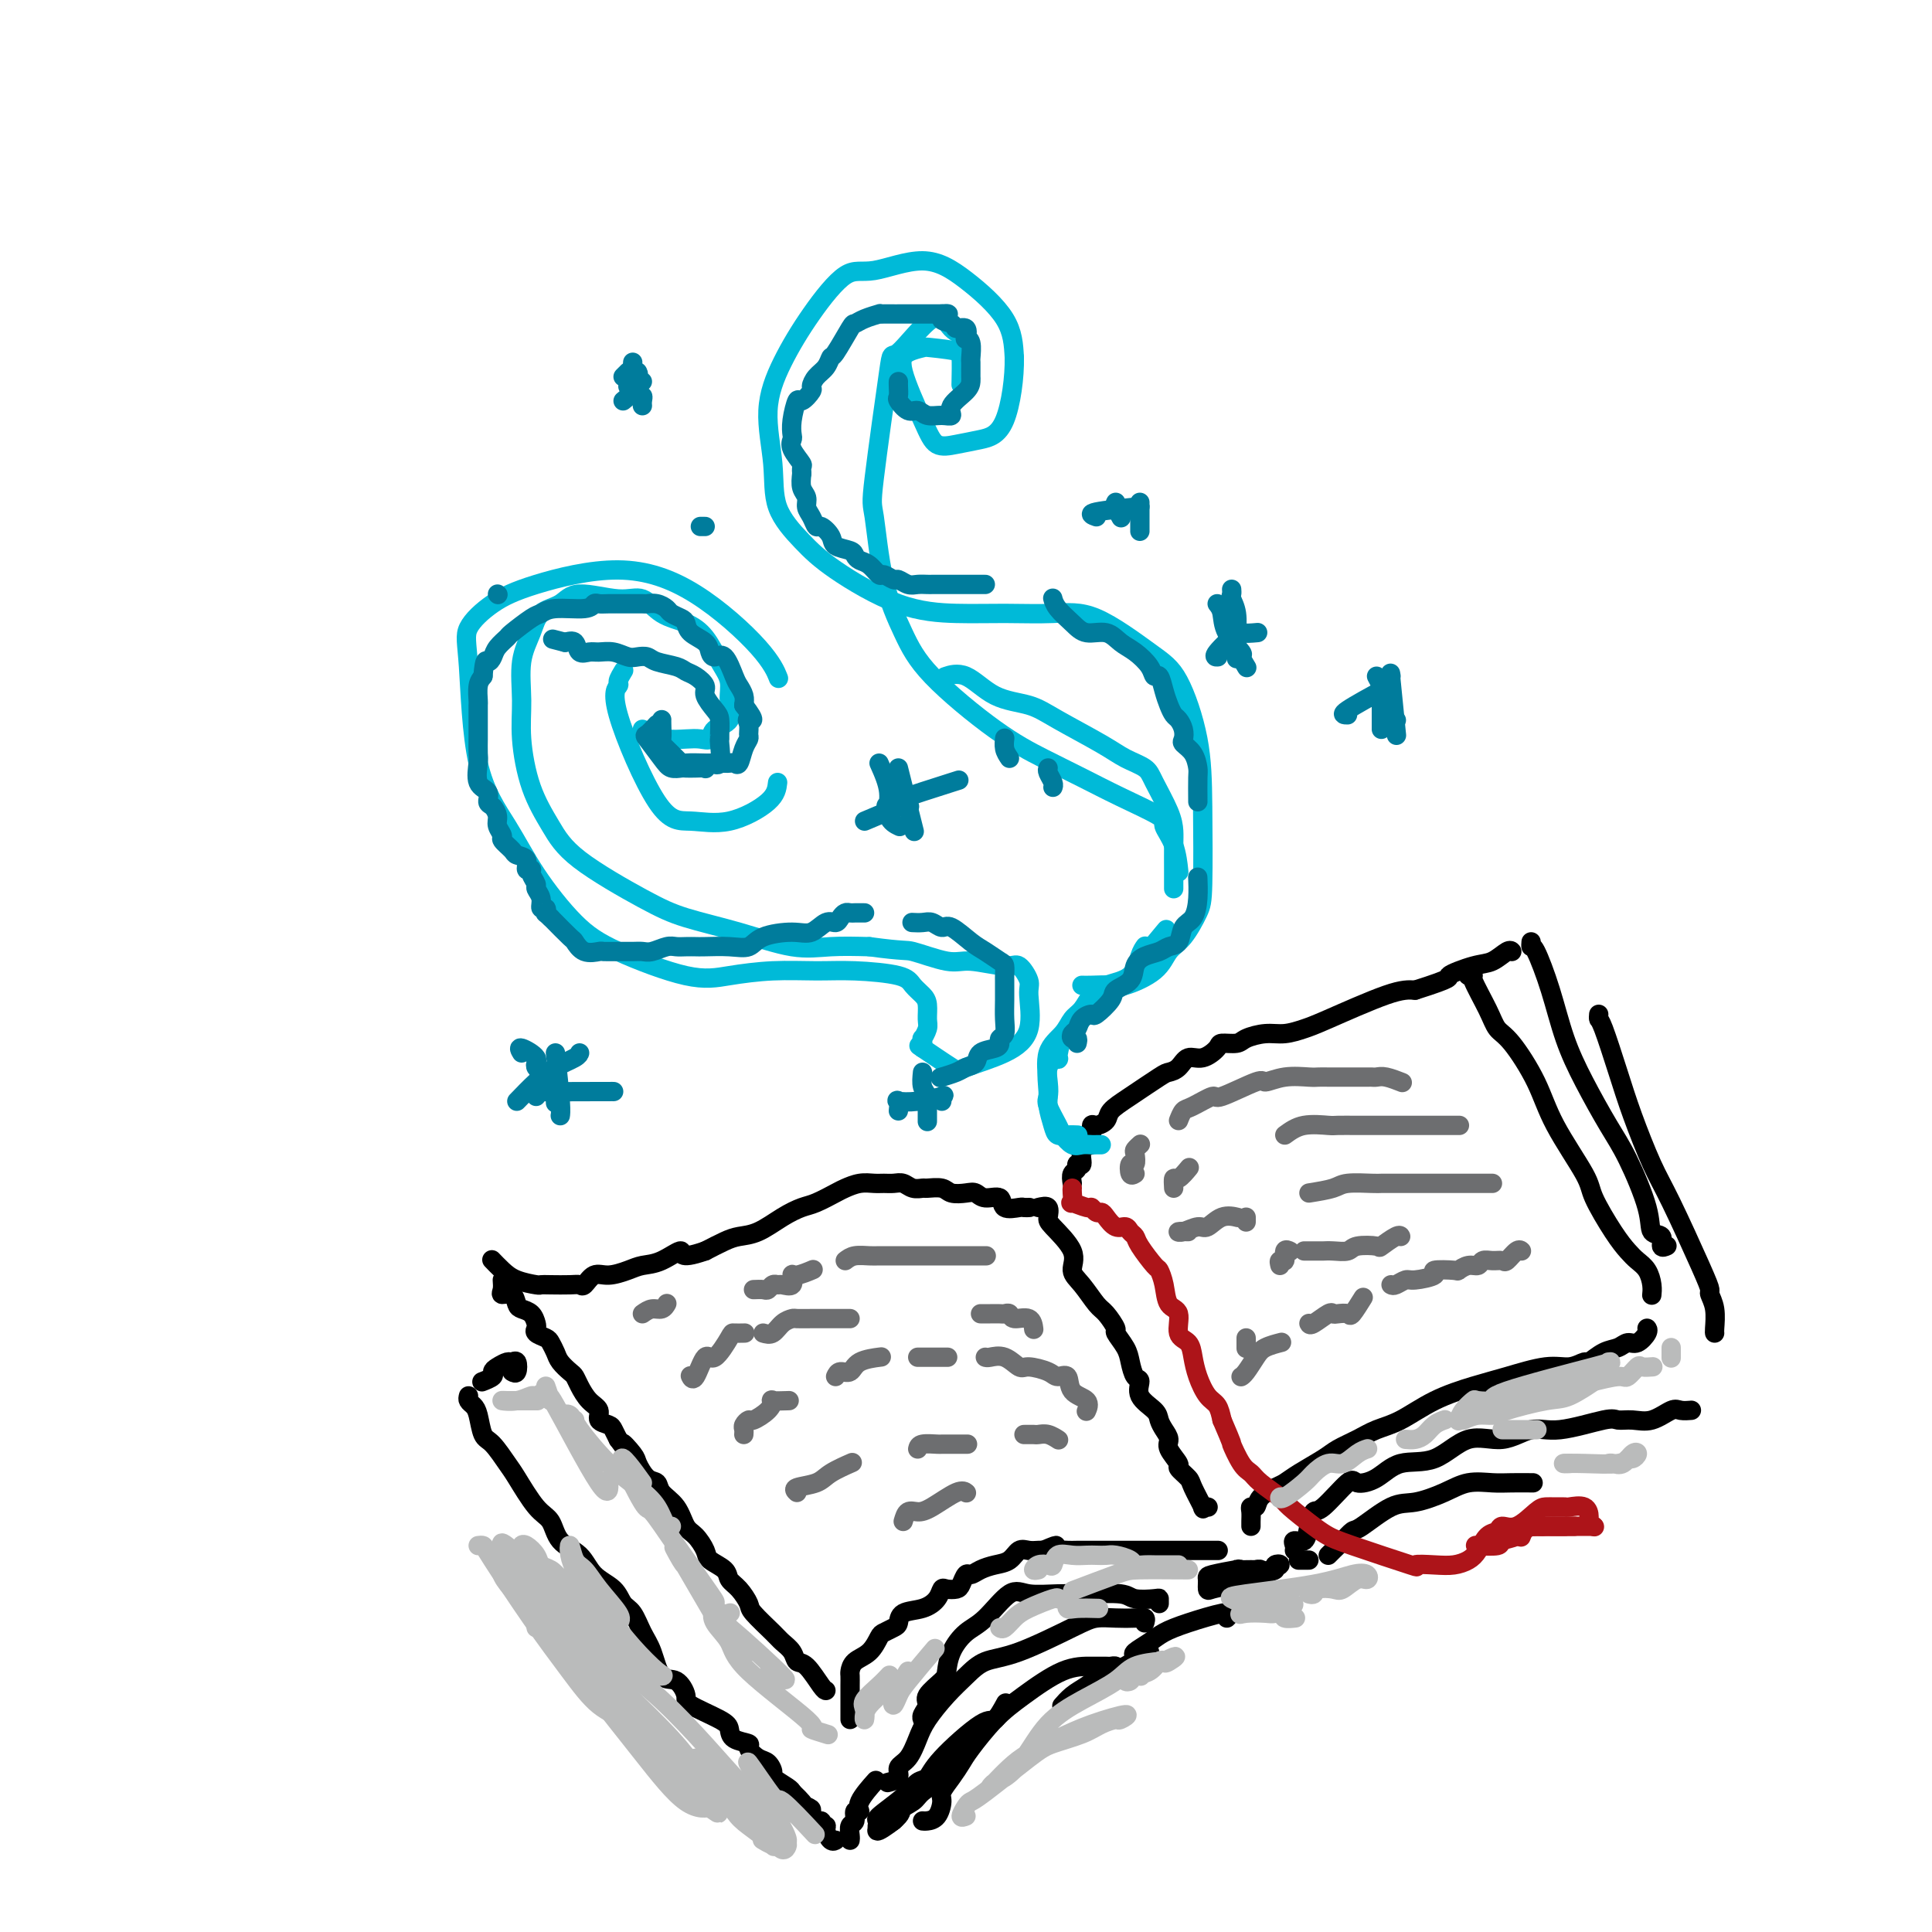 <svg viewBox='0 0 400 400' version='1.1' xmlns='http://www.w3.org/2000/svg' xmlns:xlink='http://www.w3.org/1999/xlink'><g fill='none' stroke='rgb(0,0,0)' stroke-width='4' stroke-linecap='round' stroke-linejoin='round'><path d='M222,245c-0.123,-0.768 -0.245,-1.537 0,-2c0.245,-0.463 0.858,-0.621 1,-1c0.142,-0.379 -0.186,-0.981 0,-1c0.186,-0.019 0.887,0.543 1,0c0.113,-0.543 -0.363,-2.192 0,-3c0.363,-0.808 1.563,-0.776 2,-1c0.437,-0.224 0.110,-0.703 0,-1c-0.110,-0.297 -0.004,-0.411 0,-1c0.004,-0.589 -0.095,-1.654 0,-2c0.095,-0.346 0.382,0.026 1,0c0.618,-0.026 1.565,-0.451 2,-1c0.435,-0.549 0.357,-1.220 1,-2c0.643,-0.780 2.006,-1.667 4,-3c1.994,-1.333 4.620,-3.112 6,-4c1.380,-0.888 1.516,-0.885 2,-1c0.484,-0.115 1.318,-0.346 2,-1c0.682,-0.654 1.212,-1.730 2,-2c0.788,-0.270 1.833,0.265 3,0c1.167,-0.265 2.454,-1.329 3,-2c0.546,-0.671 0.350,-0.950 1,-1c0.650,-0.050 2.145,0.127 3,0c0.855,-0.127 1.071,-0.559 2,-1c0.929,-0.441 2.572,-0.893 4,-1c1.428,-0.107 2.639,0.129 4,0c1.361,-0.129 2.870,-0.622 4,-1c1.130,-0.378 1.881,-0.640 5,-2c3.119,-1.360 8.605,-3.817 12,-5c3.395,-1.183 4.697,-1.091 6,-1'/><path d='M293,205c8.606,-2.731 6.621,-2.560 7,-3c0.379,-0.440 3.121,-1.491 5,-2c1.879,-0.509 2.895,-0.477 4,-1c1.105,-0.523 2.297,-1.602 3,-2c0.703,-0.398 0.915,-0.114 1,0c0.085,0.114 0.042,0.057 0,0'/><path d='M213,250c0.107,-0.005 0.213,-0.009 0,0c-0.213,0.009 -0.746,0.032 -1,0c-0.254,-0.032 -0.228,-0.117 -1,0c-0.772,0.117 -2.341,0.438 -3,0c-0.659,-0.438 -0.407,-1.633 -1,-2c-0.593,-0.367 -2.030,0.094 -3,0c-0.970,-0.094 -1.472,-0.743 -2,-1c-0.528,-0.257 -1.082,-0.122 -2,0c-0.918,0.122 -2.199,0.230 -3,0c-0.801,-0.230 -1.121,-0.797 -2,-1c-0.879,-0.203 -2.319,-0.040 -3,0c-0.681,0.040 -0.605,-0.042 -1,0c-0.395,0.042 -1.260,0.208 -2,0c-0.740,-0.208 -1.356,-0.789 -2,-1c-0.644,-0.211 -1.318,-0.053 -2,0c-0.682,0.053 -1.374,0.002 -2,0c-0.626,-0.002 -1.186,0.045 -2,0c-0.814,-0.045 -1.883,-0.181 -3,0c-1.117,0.181 -2.282,0.680 -3,1c-0.718,0.320 -0.989,0.460 -2,1c-1.011,0.540 -2.763,1.479 -4,2c-1.237,0.521 -1.958,0.625 -3,1c-1.042,0.375 -2.406,1.020 -4,2c-1.594,0.980 -3.417,2.294 -5,3c-1.583,0.706 -2.926,0.806 -4,1c-1.074,0.194 -1.878,0.484 -3,1c-1.122,0.516 -2.561,1.258 -4,2'/><path d='M146,259c-5.896,2.058 -4.636,0.202 -5,0c-0.364,-0.202 -2.352,1.250 -4,2c-1.648,0.750 -2.956,0.797 -4,1c-1.044,0.203 -1.823,0.562 -3,1c-1.177,0.438 -2.750,0.954 -4,1c-1.250,0.046 -2.176,-0.380 -3,0c-0.824,0.380 -1.545,1.566 -2,2c-0.455,0.434 -0.644,0.117 -1,0c-0.356,-0.117 -0.878,-0.034 -2,0c-1.122,0.034 -2.842,0.018 -4,0c-1.158,-0.018 -1.754,-0.037 -2,0c-0.246,0.037 -0.143,0.129 -1,0c-0.857,-0.129 -2.673,-0.478 -4,-1c-1.327,-0.522 -2.165,-1.218 -3,-2c-0.835,-0.782 -1.667,-1.652 -2,-2c-0.333,-0.348 -0.166,-0.174 0,0'/><path d='M104,265c0.054,0.718 0.107,1.435 0,2c-0.107,0.565 -0.376,0.976 0,1c0.376,0.024 1.397,-0.341 2,0c0.603,0.341 0.789,1.387 1,2c0.211,0.613 0.447,0.794 1,1c0.553,0.206 1.423,0.437 2,1c0.577,0.563 0.861,1.460 1,2c0.139,0.540 0.131,0.725 0,1c-0.131,0.275 -0.387,0.640 0,1c0.387,0.360 1.417,0.716 2,1c0.583,0.284 0.720,0.495 1,1c0.280,0.505 0.704,1.303 1,2c0.296,0.697 0.463,1.293 1,2c0.537,0.707 1.444,1.526 2,2c0.556,0.474 0.760,0.603 1,1c0.240,0.397 0.516,1.062 1,2c0.484,0.938 1.176,2.148 2,3c0.824,0.852 1.779,1.344 2,2c0.221,0.656 -0.291,1.475 0,2c0.291,0.525 1.386,0.757 2,1c0.614,0.243 0.747,0.498 1,1c0.253,0.502 0.627,1.251 1,2'/><path d='M128,298c3.828,5.230 1.397,1.806 1,1c-0.397,-0.806 1.240,1.005 2,2c0.760,0.995 0.644,1.174 1,2c0.356,0.826 1.183,2.298 2,3c0.817,0.702 1.622,0.634 2,1c0.378,0.366 0.329,1.165 1,2c0.671,0.835 2.061,1.704 3,3c0.939,1.296 1.425,3.019 2,4c0.575,0.981 1.238,1.222 2,2c0.762,0.778 1.621,2.094 2,3c0.379,0.906 0.277,1.402 1,2c0.723,0.598 2.271,1.299 3,2c0.729,0.701 0.640,1.403 1,2c0.360,0.597 1.170,1.091 2,2c0.830,0.909 1.679,2.235 2,3c0.321,0.765 0.113,0.969 1,2c0.887,1.031 2.869,2.889 4,4c1.131,1.111 1.409,1.475 2,2c0.591,0.525 1.493,1.213 2,2c0.507,0.787 0.619,1.675 1,2c0.381,0.325 1.030,0.087 2,1c0.970,0.913 2.261,2.977 3,4c0.739,1.023 0.925,1.007 1,1c0.075,-0.007 0.037,-0.003 0,0'/><path d='M176,356c-0.000,-0.365 -0.000,-0.730 0,-1c0.000,-0.270 0.000,-0.443 0,-1c-0.000,-0.557 -0.000,-1.496 0,-2c0.000,-0.504 0.001,-0.572 0,-1c-0.001,-0.428 -0.005,-1.216 0,-2c0.005,-0.784 0.019,-1.566 0,-2c-0.019,-0.434 -0.070,-0.522 0,-1c0.070,-0.478 0.260,-1.347 1,-2c0.740,-0.653 2.030,-1.091 3,-2c0.970,-0.909 1.619,-2.289 2,-3c0.381,-0.711 0.493,-0.753 1,-1c0.507,-0.247 1.411,-0.699 2,-1c0.589,-0.301 0.865,-0.452 1,-1c0.135,-0.548 0.129,-1.492 1,-2c0.871,-0.508 2.618,-0.581 4,-1c1.382,-0.419 2.398,-1.186 3,-2c0.602,-0.814 0.791,-1.676 1,-2c0.209,-0.324 0.436,-0.110 1,0c0.564,0.110 1.463,0.118 2,0c0.537,-0.118 0.713,-0.361 1,-1c0.287,-0.639 0.685,-1.676 1,-2c0.315,-0.324 0.545,0.063 1,0c0.455,-0.063 1.133,-0.577 2,-1c0.867,-0.423 1.924,-0.754 3,-1c1.076,-0.246 2.172,-0.406 3,-1c0.828,-0.594 1.387,-1.623 2,-2c0.613,-0.377 1.280,-0.101 2,0c0.720,0.101 1.491,0.029 2,0c0.509,-0.029 0.754,-0.014 1,0'/><path d='M216,321c4.695,-2.011 1.933,-0.539 1,0c-0.933,0.539 -0.039,0.144 1,0c1.039,-0.144 2.221,-0.039 3,0c0.779,0.039 1.153,0.010 2,0c0.847,-0.010 2.165,-0.003 3,0c0.835,0.003 1.185,0.001 2,0c0.815,-0.001 2.093,-0.000 3,0c0.907,0.000 1.441,0.000 2,0c0.559,-0.000 1.141,-0.000 2,0c0.859,0.000 1.993,0.000 3,0c1.007,-0.000 1.885,-0.000 2,0c0.115,0.000 -0.533,0.000 1,0c1.533,-0.000 5.246,-0.000 7,0c1.754,0.000 1.549,0.000 2,0c0.451,-0.000 1.557,-0.000 2,0c0.443,0.000 0.221,0.000 0,0'/><path d='M259,316c-0.007,-0.230 -0.015,-0.460 0,-1c0.015,-0.540 0.052,-1.391 0,-2c-0.052,-0.609 -0.194,-0.975 0,-1c0.194,-0.025 0.724,0.289 1,0c0.276,-0.289 0.297,-1.183 1,-2c0.703,-0.817 2.088,-1.556 3,-2c0.912,-0.444 1.353,-0.594 2,-1c0.647,-0.406 1.502,-1.068 3,-2c1.498,-0.932 3.641,-2.135 5,-3c1.359,-0.865 1.935,-1.393 3,-2c1.065,-0.607 2.618,-1.293 4,-2c1.382,-0.707 2.592,-1.435 4,-2c1.408,-0.565 3.012,-0.968 5,-2c1.988,-1.032 4.359,-2.692 7,-4c2.641,-1.308 5.552,-2.264 8,-3c2.448,-0.736 4.433,-1.253 7,-2c2.567,-0.747 5.716,-1.724 8,-2c2.284,-0.276 3.704,0.148 5,0c1.296,-0.148 2.469,-0.867 3,-1c0.531,-0.133 0.421,0.320 1,0c0.579,-0.320 1.847,-1.413 3,-2c1.153,-0.587 2.190,-0.669 3,-1c0.810,-0.331 1.394,-0.912 2,-1c0.606,-0.088 1.235,0.317 2,0c0.765,-0.317 1.668,-1.354 2,-2c0.332,-0.646 0.095,-0.899 0,-1c-0.095,-0.101 -0.047,-0.051 0,0'/><path d='M304,201c-0.134,0.412 -0.269,0.824 0,1c0.269,0.176 0.940,0.115 1,0c0.060,-0.115 -0.493,-0.284 0,1c0.493,1.284 2.033,4.022 3,6c0.967,1.978 1.363,3.198 2,4c0.637,0.802 1.516,1.187 3,3c1.484,1.813 3.573,5.055 5,8c1.427,2.945 2.192,5.594 4,9c1.808,3.406 4.658,7.570 6,10c1.342,2.430 1.175,3.125 2,5c0.825,1.875 2.642,4.928 4,7c1.358,2.072 2.259,3.161 3,4c0.741,0.839 1.323,1.426 2,2c0.677,0.574 1.450,1.133 2,2c0.550,0.867 0.879,2.041 1,3c0.121,0.959 0.035,1.703 0,2c-0.035,0.297 -0.017,0.149 0,0'/><path d='M317,195c-0.040,0.486 -0.081,0.972 0,1c0.081,0.028 0.282,-0.402 1,1c0.718,1.402 1.951,4.634 3,8c1.049,3.366 1.914,6.864 3,10c1.086,3.136 2.394,5.909 4,9c1.606,3.091 3.510,6.501 5,9c1.490,2.499 2.566,4.089 4,7c1.434,2.911 3.225,7.144 4,10c0.775,2.856 0.534,4.334 1,5c0.466,0.666 1.640,0.519 2,1c0.360,0.481 -0.096,1.591 0,2c0.096,0.409 0.742,0.117 1,0c0.258,-0.117 0.129,-0.058 0,0'/><path d='M331,210c-0.039,0.415 -0.079,0.830 0,1c0.079,0.170 0.276,0.095 1,2c0.724,1.905 1.976,5.791 3,9c1.024,3.209 1.819,5.743 3,9c1.181,3.257 2.746,7.239 4,10c1.254,2.761 2.196,4.303 4,8c1.804,3.697 4.469,9.551 6,13c1.531,3.449 1.927,4.493 2,5c0.073,0.507 -0.177,0.476 0,1c0.177,0.524 0.779,1.604 1,3c0.221,1.396 0.059,3.106 0,4c-0.059,0.894 -0.017,0.970 0,1c0.017,0.030 0.008,0.015 0,0'/><path d='M271,323c-0.833,0.000 -1.667,0.000 -2,0c-0.333,0.000 -0.167,0.000 0,0'/><path d='M268,321c0.054,-0.292 0.109,-0.583 0,-1c-0.109,-0.417 -0.380,-0.958 0,-1c0.380,-0.042 1.412,0.415 2,0c0.588,-0.415 0.733,-1.701 1,-3c0.267,-1.299 0.658,-2.612 1,-3c0.342,-0.388 0.637,0.147 2,-1c1.363,-1.147 3.794,-3.978 5,-5c1.206,-1.022 1.188,-0.237 2,0c0.812,0.237 2.456,-0.074 4,-1c1.544,-0.926 2.989,-2.466 5,-3c2.011,-0.534 4.588,-0.060 7,-1c2.412,-0.940 4.660,-3.293 7,-4c2.340,-0.707 4.772,0.231 7,0c2.228,-0.231 4.251,-1.632 6,-2c1.749,-0.368 3.222,0.296 6,0c2.778,-0.296 6.859,-1.551 9,-2c2.141,-0.449 2.341,-0.092 3,0c0.659,0.092 1.778,-0.080 3,0c1.222,0.080 2.549,0.414 4,0c1.451,-0.414 3.028,-1.575 4,-2c0.972,-0.425 1.339,-0.114 2,0c0.661,0.114 1.618,0.033 2,0c0.382,-0.033 0.191,-0.016 0,0'/><path d='M275,322c0.252,-0.257 0.503,-0.514 1,-1c0.497,-0.486 1.239,-1.201 2,-2c0.761,-0.799 1.539,-1.684 2,-2c0.461,-0.316 0.604,-0.064 2,-1c1.396,-0.936 4.047,-3.060 6,-4c1.953,-0.940 3.210,-0.697 5,-1c1.790,-0.303 4.112,-1.153 6,-2c1.888,-0.847 3.340,-1.691 5,-2c1.660,-0.309 3.527,-0.083 5,0c1.473,0.083 2.550,0.022 4,0c1.450,-0.022 3.271,-0.006 4,0c0.729,0.006 0.364,0.003 0,0'/><path d='M240,332c0.004,-0.414 0.007,-0.829 0,-1c-0.007,-0.171 -0.026,-0.099 -1,0c-0.974,0.099 -2.904,0.224 -4,0c-1.096,-0.224 -1.359,-0.796 -3,-1c-1.641,-0.204 -4.662,-0.038 -7,0c-2.338,0.038 -3.994,-0.052 -6,0c-2.006,0.052 -4.362,0.246 -6,0c-1.638,-0.246 -2.558,-0.932 -4,0c-1.442,0.932 -3.406,3.480 -5,5c-1.594,1.520 -2.817,2.011 -4,3c-1.183,0.989 -2.326,2.477 -3,4c-0.674,1.523 -0.878,3.080 -1,4c-0.122,0.920 -0.162,1.203 -1,2c-0.838,0.797 -2.473,2.109 -3,3c-0.527,0.891 0.055,1.363 0,2c-0.055,0.637 -0.745,1.441 -1,2c-0.255,0.559 -0.073,0.874 0,1c0.073,0.126 0.036,0.063 0,0'/><path d='M237,336c0.132,-0.421 0.264,-0.842 0,-1c-0.264,-0.158 -0.925,-0.053 -2,0c-1.075,0.053 -2.563,0.054 -4,0c-1.437,-0.054 -2.824,-0.164 -4,0c-1.176,0.164 -2.141,0.601 -5,2c-2.859,1.399 -7.613,3.760 -11,5c-3.387,1.240 -5.407,1.359 -7,2c-1.593,0.641 -2.758,1.803 -4,3c-1.242,1.197 -2.561,2.428 -4,4c-1.439,1.572 -2.996,3.486 -4,5c-1.004,1.514 -1.453,2.630 -2,4c-0.547,1.370 -1.191,2.994 -2,4c-0.809,1.006 -1.784,1.393 -2,2c-0.216,0.607 0.326,1.433 0,2c-0.326,0.567 -1.522,0.876 -2,1c-0.478,0.124 -0.239,0.062 0,0'/><path d='M106,284c0.397,0.228 0.793,0.456 1,0c0.207,-0.456 0.223,-1.597 0,-2c-0.223,-0.403 -0.685,-0.067 -1,0c-0.315,0.067 -0.484,-0.136 -1,0c-0.516,0.136 -1.379,0.611 -2,1c-0.621,0.389 -1.002,0.692 -1,1c0.002,0.308 0.385,0.621 0,1c-0.385,0.379 -1.539,0.822 -2,1c-0.461,0.178 -0.231,0.089 0,0'/><path d='M97,289c-0.088,0.340 -0.177,0.680 0,1c0.177,0.320 0.618,0.621 1,1c0.382,0.379 0.705,0.836 1,2c0.295,1.164 0.561,3.036 1,4c0.439,0.964 1.052,1.019 2,2c0.948,0.981 2.230,2.889 3,4c0.770,1.111 1.028,1.426 2,3c0.972,1.574 2.657,4.406 4,6c1.343,1.594 2.345,1.949 3,3c0.655,1.051 0.962,2.800 2,4c1.038,1.200 2.806,1.853 4,3c1.194,1.147 1.814,2.789 3,4c1.186,1.211 2.937,1.991 4,3c1.063,1.009 1.439,2.247 2,3c0.561,0.753 1.308,1.022 2,2c0.692,0.978 1.328,2.664 2,4c0.672,1.336 1.380,2.321 2,4c0.620,1.679 1.154,4.053 2,5c0.846,0.947 2.006,0.466 3,1c0.994,0.534 1.822,2.083 2,3c0.178,0.917 -0.294,1.202 1,2c1.294,0.798 4.356,2.111 6,3c1.644,0.889 1.872,1.356 2,2c0.128,0.644 0.156,1.467 1,2c0.844,0.533 2.504,0.777 3,1c0.496,0.223 -0.171,0.426 0,1c0.171,0.574 1.181,1.519 2,2c0.819,0.481 1.449,0.496 2,1c0.551,0.504 1.024,1.496 1,2c-0.024,0.504 -0.545,0.520 0,1c0.545,0.480 2.156,1.423 3,2c0.844,0.577 0.922,0.789 1,1'/><path d='M164,371c4.301,4.112 1.553,2.393 1,2c-0.553,-0.393 1.091,0.540 2,1c0.909,0.460 1.085,0.449 1,1c-0.085,0.551 -0.430,1.666 0,2c0.430,0.334 1.635,-0.113 2,0c0.365,0.113 -0.109,0.787 0,1c0.109,0.213 0.800,-0.034 1,0c0.200,0.034 -0.091,0.349 0,1c0.091,0.651 0.563,1.637 1,2c0.437,0.363 0.839,0.104 1,0c0.161,-0.104 0.080,-0.052 0,0'/><path d='M176,381c0.033,-0.210 0.066,-0.419 0,-1c-0.066,-0.581 -0.231,-1.532 0,-2c0.231,-0.468 0.858,-0.452 1,-1c0.142,-0.548 -0.200,-1.660 0,-2c0.200,-0.340 0.943,0.091 1,0c0.057,-0.091 -0.572,-0.705 0,-2c0.572,-1.295 2.346,-3.272 3,-4c0.654,-0.728 0.187,-0.208 0,0c-0.187,0.208 -0.093,0.104 0,0'/><path d='M231,347c-0.026,-0.309 -0.053,-0.619 0,-1c0.053,-0.381 0.184,-0.835 0,-1c-0.184,-0.165 -0.684,-0.043 -1,0c-0.316,0.043 -0.449,0.007 -1,0c-0.551,-0.007 -1.520,0.015 -3,0c-1.480,-0.015 -3.471,-0.065 -6,1c-2.529,1.065 -5.597,3.247 -8,5c-2.403,1.753 -4.140,3.079 -6,5c-1.860,1.921 -3.843,4.439 -5,6c-1.157,1.561 -1.489,2.166 -2,3c-0.511,0.834 -1.201,1.898 -2,3c-0.799,1.102 -1.706,2.243 -2,3c-0.294,0.757 0.026,1.131 0,2c-0.026,0.869 -0.399,2.233 -1,3c-0.601,0.767 -1.431,0.937 -2,1c-0.569,0.063 -0.877,0.018 -1,0c-0.123,-0.018 -0.062,-0.009 0,0'/><path d='M257,325c-0.397,-0.115 -0.794,-0.231 -1,0c-0.206,0.231 -0.222,0.808 0,1c0.222,0.192 0.681,-0.001 1,0c0.319,0.001 0.498,0.197 1,0c0.502,-0.197 1.326,-0.786 2,-1c0.674,-0.214 1.196,-0.054 1,0c-0.196,0.054 -1.110,0.002 -2,0c-0.890,-0.002 -1.755,0.045 -2,0c-0.245,-0.045 0.132,-0.183 -1,0c-1.132,0.183 -3.772,0.688 -5,1c-1.228,0.312 -1.044,0.431 -1,1c0.044,0.569 -0.054,1.589 0,2c0.054,0.411 0.258,0.212 1,0c0.742,-0.212 2.023,-0.436 4,-1c1.977,-0.564 4.650,-1.468 6,-2c1.350,-0.532 1.376,-0.691 2,-1c0.624,-0.309 1.846,-0.766 2,-1c0.154,-0.234 -0.761,-0.245 -1,0c-0.239,0.245 0.198,0.745 0,1c-0.198,0.255 -1.033,0.264 -2,1c-0.967,0.736 -2.068,2.198 -3,3c-0.932,0.802 -1.695,0.943 -2,1c-0.305,0.057 -0.153,0.028 0,0'/><path d='M254,335c0.409,-0.435 0.819,-0.871 1,-1c0.181,-0.129 0.135,0.048 0,0c-0.135,-0.048 -0.359,-0.321 -2,0c-1.641,0.321 -4.699,1.237 -7,2c-2.301,0.763 -3.845,1.373 -5,2c-1.155,0.627 -1.921,1.272 -3,2c-1.079,0.728 -2.471,1.540 -3,2c-0.529,0.460 -0.194,0.568 0,1c0.194,0.432 0.248,1.188 0,2c-0.248,0.812 -0.798,1.680 -1,2c-0.202,0.320 -0.058,0.091 0,0c0.058,-0.091 0.029,-0.046 0,0'/><path d='M238,342c-2.690,1.626 -5.379,3.252 -7,4c-1.621,0.748 -2.172,0.618 -3,1c-0.828,0.382 -1.933,1.278 -3,2c-1.067,0.722 -2.095,1.271 -3,2c-0.905,0.729 -1.687,1.637 -2,2c-0.313,0.363 -0.156,0.182 0,0'/><path d='M199,361c-0.730,1.429 -1.461,2.858 -2,4c-0.539,1.142 -0.888,1.997 -2,3c-1.112,1.003 -2.989,2.153 -4,3c-1.011,0.847 -1.158,1.390 -2,2c-0.842,0.610 -2.380,1.287 -3,2c-0.620,0.713 -0.321,1.461 -1,2c-0.679,0.539 -2.337,0.868 -3,1c-0.663,0.132 -0.332,0.066 0,0'/><path d='M186,374c0.450,0.483 0.901,0.966 0,2c-0.901,1.034 -3.153,2.619 -4,3c-0.847,0.381 -0.288,-0.441 0,-1c0.288,-0.559 0.304,-0.855 0,-1c-0.304,-0.145 -0.929,-0.138 0,-1c0.929,-0.862 3.411,-2.593 5,-4c1.589,-1.407 2.284,-2.489 3,-3c0.716,-0.511 1.453,-0.449 2,-1c0.547,-0.551 0.903,-1.714 3,-4c2.097,-2.286 5.933,-5.695 8,-7c2.067,-1.305 2.364,-0.505 3,-1c0.636,-0.495 1.610,-2.284 2,-3c0.390,-0.716 0.195,-0.358 0,0'/><path d='M215,250c0.842,-0.199 1.685,-0.398 2,0c0.315,0.398 0.103,1.392 0,2c-0.103,0.608 -0.099,0.828 1,2c1.099,1.172 3.291,3.296 4,5c0.709,1.704 -0.065,2.989 0,4c0.065,1.011 0.968,1.747 2,3c1.032,1.253 2.192,3.024 3,4c0.808,0.976 1.263,1.156 2,2c0.737,0.844 1.755,2.353 2,3c0.245,0.647 -0.284,0.434 0,1c0.284,0.566 1.380,1.912 2,3c0.620,1.088 0.765,1.919 1,3c0.235,1.081 0.560,2.411 1,3c0.440,0.589 0.996,0.437 1,1c0.004,0.563 -0.545,1.842 0,3c0.545,1.158 2.182,2.196 3,3c0.818,0.804 0.816,1.375 1,2c0.184,0.625 0.555,1.304 1,2c0.445,0.696 0.963,1.408 1,2c0.037,0.592 -0.409,1.062 0,2c0.409,0.938 1.673,2.343 2,3c0.327,0.657 -0.281,0.564 0,1c0.281,0.436 1.452,1.399 2,2c0.548,0.601 0.473,0.841 1,2c0.527,1.159 1.657,3.239 2,4c0.343,0.761 -0.100,0.205 0,0c0.100,-0.205 0.743,-0.059 1,0c0.257,0.059 0.129,0.029 0,0'/></g>
<g fill='none' stroke='rgb(173,20,25)' stroke-width='4' stroke-linecap='round' stroke-linejoin='round'><path d='M222,246c-0.023,0.187 -0.045,0.375 0,1c0.045,0.625 0.159,1.688 0,2c-0.159,0.312 -0.589,-0.127 0,0c0.589,0.127 2.199,0.820 3,1c0.801,0.180 0.795,-0.154 1,0c0.205,0.154 0.622,0.797 1,1c0.378,0.203 0.717,-0.034 1,0c0.283,0.034 0.510,0.337 1,1c0.490,0.663 1.242,1.684 2,2c0.758,0.316 1.520,-0.072 2,0c0.480,0.072 0.678,0.606 1,1c0.322,0.394 0.769,0.649 1,1c0.231,0.351 0.246,0.798 1,2c0.754,1.202 2.249,3.159 3,4c0.751,0.841 0.760,0.565 1,1c0.240,0.435 0.712,1.582 1,3c0.288,1.418 0.392,3.106 1,4c0.608,0.894 1.720,0.993 2,2c0.280,1.007 -0.273,2.921 0,4c0.273,1.079 1.372,1.324 2,2c0.628,0.676 0.784,1.783 1,3c0.216,1.217 0.491,2.543 1,4c0.509,1.457 1.252,3.046 2,4c0.748,0.954 1.499,1.273 2,2c0.501,0.727 0.750,1.864 1,3'/><path d='M253,294c2.526,5.867 1.840,4.535 2,5c0.160,0.465 1.167,2.727 2,4c0.833,1.273 1.493,1.556 2,2c0.507,0.444 0.859,1.050 2,2c1.141,0.950 3.069,2.244 4,3c0.931,0.756 0.865,0.974 2,2c1.135,1.026 3.470,2.860 5,4c1.530,1.140 2.254,1.587 3,2c0.746,0.413 1.515,0.791 5,2c3.485,1.209 9.686,3.250 12,4c2.314,0.750 0.742,0.210 1,0c0.258,-0.210 2.348,-0.091 4,0c1.652,0.091 2.866,0.155 4,0c1.134,-0.155 2.186,-0.529 3,-1c0.814,-0.471 1.389,-1.037 2,-2c0.611,-0.963 1.259,-2.321 2,-3c0.741,-0.679 1.574,-0.679 2,-1c0.426,-0.321 0.445,-0.962 1,-1c0.555,-0.038 1.644,0.525 3,0c1.356,-0.525 2.977,-2.140 4,-3c1.023,-0.860 1.447,-0.964 2,-1c0.553,-0.036 1.234,-0.003 2,0c0.766,0.003 1.616,-0.025 2,0c0.384,0.025 0.303,0.101 1,0c0.697,-0.101 2.173,-0.381 3,0c0.827,0.381 1.005,1.422 1,2c-0.005,0.578 -0.194,0.694 0,1c0.194,0.306 0.770,0.802 1,1c0.230,0.198 0.115,0.099 0,0'/><path d='M330,316c-0.003,0.000 -0.007,0.000 0,0c0.007,-0.000 0.023,-0.000 -1,0c-1.023,0.000 -3.086,0.000 -4,0c-0.914,-0.000 -0.679,-0.000 -1,0c-0.321,0.000 -1.199,0.001 -2,0c-0.801,-0.001 -1.524,-0.002 -2,0c-0.476,0.002 -0.706,0.008 -1,0c-0.294,-0.008 -0.653,-0.030 -1,0c-0.347,0.030 -0.681,0.111 -1,0c-0.319,-0.111 -0.624,-0.415 -1,0c-0.376,0.415 -0.822,1.547 -1,2c-0.178,0.453 -0.089,0.226 0,0'/><path d='M311,319c0.665,-0.876 1.329,-1.751 2,-2c0.671,-0.249 1.348,0.130 2,0c0.652,-0.130 1.278,-0.767 2,-1c0.722,-0.233 1.541,-0.062 2,0c0.459,0.062 0.557,0.017 1,0c0.443,-0.017 1.229,-0.004 2,0c0.771,0.004 1.526,0.001 2,0c0.474,-0.001 0.666,-0.000 1,0c0.334,0.000 0.810,0.000 1,0c0.190,-0.000 0.095,-0.000 0,0'/><path d='M324,316c0.055,0.000 0.109,0.001 0,0c-0.109,-0.001 -0.382,-0.002 -1,0c-0.618,0.002 -1.582,0.007 -2,0c-0.418,-0.007 -0.291,-0.027 -1,0c-0.709,0.027 -2.253,0.102 -3,0c-0.747,-0.102 -0.698,-0.381 -1,0c-0.302,0.381 -0.954,1.423 -2,2c-1.046,0.577 -2.487,0.691 -3,1c-0.513,0.309 -0.100,0.814 -1,1c-0.900,0.186 -3.114,0.053 -4,0c-0.886,-0.053 -0.443,-0.027 0,0'/></g>
<g fill='none' stroke='rgb(109,110,112)' stroke-width='4' stroke-linecap='round' stroke-linejoin='round'><path d='M133,272c0.649,-0.452 1.298,-0.905 2,-1c0.702,-0.095 1.458,0.167 2,0c0.542,-0.167 0.869,-0.762 1,-1c0.131,-0.238 0.065,-0.119 0,0'/><path d='M156,267c0.755,-0.031 1.511,-0.061 2,0c0.489,0.061 0.713,0.215 1,0c0.287,-0.215 0.637,-0.797 1,-1c0.363,-0.203 0.739,-0.025 1,0c0.261,0.025 0.407,-0.102 1,0c0.593,0.102 1.634,0.433 2,0c0.366,-0.433 0.057,-1.632 0,-2c-0.057,-0.368 0.139,0.093 1,0c0.861,-0.093 2.389,-0.741 3,-1c0.611,-0.259 0.306,-0.130 0,0'/><path d='M175,261c0.552,-0.423 1.104,-0.845 2,-1c0.896,-0.155 2.135,-0.041 3,0c0.865,0.041 1.355,0.011 2,0c0.645,-0.011 1.444,-0.003 2,0c0.556,0.003 0.869,0.001 2,0c1.131,-0.001 3.080,-0.000 4,0c0.920,0.000 0.810,0.000 1,0c0.190,-0.000 0.681,-0.000 1,0c0.319,0.000 0.466,0.000 1,0c0.534,-0.000 1.456,-0.000 2,0c0.544,0.000 0.709,0.000 1,0c0.291,-0.000 0.707,-0.000 1,0c0.293,0.000 0.464,0.000 1,0c0.536,-0.000 1.436,-0.000 2,0c0.564,0.000 0.790,0.000 1,0c0.210,-0.000 0.403,-0.000 1,0c0.597,0.000 1.599,0.000 2,0c0.401,-0.000 0.200,-0.000 0,0'/><path d='M143,285c-0.063,-0.130 -0.125,-0.259 0,0c0.125,0.259 0.438,0.907 1,0c0.562,-0.907 1.373,-3.367 2,-4c0.627,-0.633 1.068,0.563 2,0c0.932,-0.563 2.353,-2.883 3,-4c0.647,-1.117 0.520,-1.032 1,-1c0.480,0.032 1.566,0.009 2,0c0.434,-0.009 0.217,-0.005 0,0'/><path d='M158,276c0.677,0.196 1.353,0.392 2,0c0.647,-0.392 1.263,-1.373 2,-2c0.737,-0.627 1.595,-0.900 2,-1c0.405,-0.100 0.357,-0.027 1,0c0.643,0.027 1.976,0.007 3,0c1.024,-0.007 1.738,-0.002 3,0c1.262,0.002 3.070,0.001 4,0c0.930,-0.001 0.980,-0.000 1,0c0.020,0.000 0.010,0.000 0,0'/><path d='M203,272c0.642,0.002 1.283,0.005 2,0c0.717,-0.005 1.509,-0.017 2,0c0.491,0.017 0.682,0.065 1,0c0.318,-0.065 0.765,-0.241 1,0c0.235,0.241 0.259,0.900 1,1c0.741,0.100 2.200,-0.358 3,0c0.800,0.358 0.943,1.531 1,2c0.057,0.469 0.029,0.235 0,0'/><path d='M154,297c0.028,-0.343 0.056,-0.686 0,-1c-0.056,-0.314 -0.196,-0.599 0,-1c0.196,-0.401 0.729,-0.916 1,-1c0.271,-0.084 0.280,0.265 1,0c0.720,-0.265 2.152,-1.143 3,-2c0.848,-0.857 1.114,-1.694 1,-2c-0.114,-0.306 -0.608,-0.082 0,0c0.608,0.082 2.316,0.024 3,0c0.684,-0.024 0.342,-0.012 0,0'/><path d='M173,285c0.225,-0.475 0.450,-0.951 1,-1c0.550,-0.049 1.426,0.327 2,0c0.574,-0.327 0.847,-1.357 2,-2c1.153,-0.643 3.187,-0.898 4,-1c0.813,-0.102 0.407,-0.051 0,0'/><path d='M190,281c0.479,0.000 0.959,0.000 1,0c0.041,0.000 -0.356,0.000 0,0c0.356,0.000 1.467,0.000 2,0c0.533,0.000 0.490,0.000 1,0c0.510,0.000 1.574,0.000 2,0c0.426,0.000 0.213,0.000 0,0'/><path d='M204,281c0.166,0.062 0.331,0.124 1,0c0.669,-0.124 1.841,-0.435 3,0c1.159,0.435 2.304,1.617 3,2c0.696,0.383 0.944,-0.031 2,0c1.056,0.031 2.921,0.508 4,1c1.079,0.492 1.371,1.001 2,1c0.629,-0.001 1.594,-0.511 2,0c0.406,0.511 0.253,2.044 1,3c0.747,0.956 2.393,1.334 3,2c0.607,0.666 0.173,1.619 0,2c-0.173,0.381 -0.087,0.191 0,0'/><path d='M165,309c-0.394,-0.354 -0.788,-0.708 0,-1c0.788,-0.292 2.758,-0.522 4,-1c1.242,-0.478 1.758,-1.206 3,-2c1.242,-0.794 3.212,-1.656 4,-2c0.788,-0.344 0.394,-0.172 0,0'/><path d='M190,300c0.103,-0.423 0.207,-0.845 1,-1c0.793,-0.155 2.276,-0.041 3,0c0.724,0.041 0.689,0.011 1,0c0.311,-0.011 0.968,-0.003 2,0c1.032,0.003 2.438,0.001 3,0c0.562,-0.001 0.281,-0.000 0,0'/><path d='M212,297c0.328,0.002 0.656,0.004 1,0c0.344,-0.004 0.705,-0.015 1,0c0.295,0.015 0.524,0.057 1,0c0.476,-0.057 1.200,-0.211 2,0c0.800,0.211 1.677,0.788 2,1c0.323,0.212 0.092,0.061 0,0c-0.092,-0.061 -0.046,-0.030 0,0'/><path d='M187,315c0.251,-0.851 0.502,-1.703 1,-2c0.498,-0.297 1.244,-0.041 2,0c0.756,0.041 1.522,-0.133 3,-1c1.478,-0.867 3.667,-2.426 5,-3c1.333,-0.574 1.809,-0.164 2,0c0.191,0.164 0.095,0.082 0,0'/><path d='M235,243c-0.393,0.241 -0.786,0.482 -1,0c-0.214,-0.482 -0.250,-1.688 0,-2c0.250,-0.312 0.785,0.270 1,0c0.215,-0.270 0.109,-1.392 0,-2c-0.109,-0.608 -0.222,-0.702 0,-1c0.222,-0.298 0.778,-0.799 1,-1c0.222,-0.201 0.111,-0.100 0,0'/><path d='M244,232c0.316,-0.799 0.632,-1.599 1,-2c0.368,-0.401 0.789,-0.404 2,-1c1.211,-0.596 3.210,-1.785 4,-2c0.790,-0.215 0.369,0.545 2,0c1.631,-0.545 5.315,-2.395 7,-3c1.685,-0.605 1.372,0.034 2,0c0.628,-0.034 2.198,-0.741 4,-1c1.802,-0.259 3.836,-0.069 5,0c1.164,0.069 1.457,0.019 2,0c0.543,-0.019 1.336,-0.005 2,0c0.664,0.005 1.200,0.002 2,0c0.800,-0.002 1.865,-0.001 3,0c1.135,0.001 2.340,0.004 3,0c0.660,-0.004 0.776,-0.015 1,0c0.224,0.015 0.555,0.056 1,0c0.445,-0.056 1.004,-0.207 2,0c0.996,0.207 2.427,0.774 3,1c0.573,0.226 0.286,0.113 0,0'/><path d='M243,246c-0.054,-0.905 -0.107,-1.810 0,-2c0.107,-0.190 0.375,0.333 1,0c0.625,-0.333 1.607,-1.524 2,-2c0.393,-0.476 0.196,-0.238 0,0'/><path d='M266,235c1.159,-0.845 2.318,-1.691 4,-2c1.682,-0.309 3.889,-0.083 5,0c1.111,0.083 1.128,0.022 2,0c0.872,-0.022 2.599,-0.006 4,0c1.401,0.006 2.475,0.002 3,0c0.525,-0.002 0.499,-0.000 1,0c0.501,0.000 1.528,0.000 2,0c0.472,-0.000 0.388,-0.000 1,0c0.612,0.000 1.921,0.000 3,0c1.079,-0.000 1.929,-0.000 3,0c1.071,0.000 2.364,0.000 3,0c0.636,-0.000 0.614,-0.000 1,0c0.386,0.000 1.181,0.000 2,0c0.819,-0.000 1.663,-0.000 2,0c0.337,0.000 0.169,0.000 0,0'/><path d='M258,253c0.000,-0.417 0.000,-0.833 0,-1c0.000,-0.167 0.000,-0.083 0,0'/><path d='M271,247c1.912,-0.309 3.825,-0.619 5,-1c1.175,-0.381 1.613,-0.834 3,-1c1.387,-0.166 3.724,-0.044 5,0c1.276,0.044 1.491,0.012 2,0c0.509,-0.012 1.314,-0.003 2,0c0.686,0.003 1.255,0.001 2,0c0.745,-0.001 1.668,-0.000 2,0c0.332,0.000 0.074,0.000 1,0c0.926,-0.000 3.036,-0.000 4,0c0.964,0.000 0.782,0.000 1,0c0.218,-0.000 0.838,-0.000 2,0c1.162,0.000 2.868,0.000 4,0c1.132,-0.000 1.690,-0.000 2,0c0.310,0.000 0.372,0.000 1,0c0.628,-0.000 1.823,-0.000 2,0c0.177,0.000 -0.664,0.000 -1,0c-0.336,-0.000 -0.168,-0.000 0,0'/><path d='M258,277c0.000,0.833 0.000,1.667 0,2c0.000,0.333 0.000,0.167 0,0'/><path d='M257,285c0.017,-0.010 0.033,-0.019 0,0c-0.033,0.019 -0.117,0.068 0,0c0.117,-0.068 0.435,-0.253 1,-1c0.565,-0.747 1.378,-2.056 2,-3c0.622,-0.944 1.052,-1.523 2,-2c0.948,-0.477 2.414,-0.850 3,-1c0.586,-0.150 0.293,-0.075 0,0'/><path d='M271,274c0.109,0.226 0.218,0.452 1,0c0.782,-0.452 2.236,-1.582 3,-2c0.764,-0.418 0.839,-0.123 1,0c0.161,0.123 0.408,0.074 1,0c0.592,-0.074 1.530,-0.175 2,0c0.470,0.175 0.473,0.624 1,0c0.527,-0.624 1.579,-2.321 2,-3c0.421,-0.679 0.210,-0.339 0,0'/><path d='M288,266c0.222,0.119 0.444,0.238 1,0c0.556,-0.238 1.445,-0.835 2,-1c0.555,-0.165 0.774,0.100 2,0c1.226,-0.100 3.459,-0.567 4,-1c0.541,-0.433 -0.608,-0.833 0,-1c0.608,-0.167 2.974,-0.101 4,0c1.026,0.101 0.711,0.237 1,0c0.289,-0.237 1.181,-0.849 2,-1c0.819,-0.151 1.566,0.158 2,0c0.434,-0.158 0.553,-0.782 1,-1c0.447,-0.218 1.220,-0.030 2,0c0.780,0.030 1.568,-0.097 2,0c0.432,0.097 0.507,0.418 1,0c0.493,-0.418 1.402,-1.574 2,-2c0.598,-0.426 0.885,-0.122 1,0c0.115,0.122 0.057,0.061 0,0'/><path d='M265,262c-0.121,-0.483 -0.242,-0.967 0,-1c0.242,-0.033 0.848,0.383 1,0c0.152,-0.383 -0.152,-1.565 0,-2c0.152,-0.435 0.758,-0.124 1,0c0.242,0.124 0.121,0.062 0,0'/><path d='M270,259c0.478,-0.000 0.956,-0.000 1,0c0.044,0.000 -0.346,0.001 0,0c0.346,-0.001 1.427,-0.004 2,0c0.573,0.004 0.638,0.015 1,0c0.362,-0.015 1.023,-0.054 2,0c0.977,0.054 2.272,0.203 3,0c0.728,-0.203 0.889,-0.758 2,-1c1.111,-0.242 3.174,-0.170 4,0c0.826,0.170 0.417,0.437 1,0c0.583,-0.437 2.157,-1.579 3,-2c0.843,-0.421 0.955,-0.120 1,0c0.045,0.120 0.022,0.060 0,0'/><path d='M246,255c-0.879,-0.035 -1.758,-0.069 -2,0c-0.242,0.069 0.153,0.243 1,0c0.847,-0.243 2.147,-0.902 3,-1c0.853,-0.098 1.260,0.366 2,0c0.740,-0.366 1.815,-1.560 3,-2c1.185,-0.440 2.482,-0.126 3,0c0.518,0.126 0.259,0.063 0,0'/></g>
<g fill='none' stroke='rgb(186,187,187)' stroke-width='4' stroke-linecap='round' stroke-linejoin='round'><path d='M105,290c0.384,0.000 0.768,0.000 1,0c0.232,-0.000 0.311,-0.000 1,0c0.689,0.000 1.986,0.000 3,0c1.014,-0.000 1.744,-0.000 1,0c-0.744,0.000 -2.961,0.001 -4,0c-1.039,-0.001 -0.898,-0.004 -1,0c-0.102,0.004 -0.446,0.016 -1,0c-0.554,-0.016 -1.318,-0.061 -1,0c0.318,0.061 1.718,0.226 3,0c1.282,-0.226 2.447,-0.844 3,-1c0.553,-0.156 0.495,0.150 1,0c0.505,-0.150 1.573,-0.757 2,-1c0.427,-0.243 0.214,-0.121 0,0'/><path d='M113,287c0.566,1.640 1.132,3.279 1,3c-0.132,-0.279 -0.963,-2.477 1,1c1.963,3.477 6.721,12.628 9,16c2.279,3.372 2.080,0.963 2,0c-0.080,-0.963 -0.040,-0.482 0,0'/><path d='M119,294c-0.936,-0.379 -1.871,-0.759 -2,-1c-0.129,-0.241 0.549,-0.345 1,0c0.451,0.345 0.673,1.137 2,3c1.327,1.863 3.757,4.797 6,7c2.243,2.203 4.300,3.676 6,5c1.700,1.324 3.043,2.499 4,4c0.957,1.501 1.527,3.327 2,4c0.473,0.673 0.849,0.192 1,0c0.151,-0.192 0.075,-0.096 0,0'/><path d='M133,307c-1.043,-1.454 -2.085,-2.909 -3,-4c-0.915,-1.091 -1.702,-1.819 -1,0c0.702,1.819 2.891,6.184 4,8c1.109,1.816 1.136,1.083 2,2c0.864,0.917 2.565,3.486 5,7c2.435,3.514 5.606,7.975 7,10c1.394,2.025 1.013,1.615 1,2c-0.013,0.385 0.343,1.565 1,2c0.657,0.435 1.616,0.124 2,0c0.384,-0.124 0.192,-0.062 0,0'/><path d='M142,324c-0.104,0.158 -0.209,0.316 -1,-1c-0.791,-1.316 -2.269,-4.105 -1,-2c1.269,2.105 5.285,9.103 7,12c1.715,2.897 1.130,1.694 4,4c2.870,2.306 9.196,8.121 11,10c1.804,1.879 -0.913,-0.177 -2,-1c-1.087,-0.823 -0.543,-0.411 0,0'/><path d='M155,342c-1.096,-1.534 -2.192,-3.069 -3,-4c-0.808,-0.931 -1.327,-1.260 -2,-2c-0.673,-0.740 -1.498,-1.893 -2,-2c-0.502,-0.107 -0.681,0.832 0,2c0.681,1.168 2.222,2.565 3,4c0.778,1.435 0.794,2.907 4,6c3.206,3.093 9.602,7.809 12,10c2.398,2.191 0.800,1.859 1,2c0.200,0.141 2.200,0.755 3,1c0.800,0.245 0.400,0.123 0,0'/><path d='M184,347c0.136,-0.147 0.271,-0.294 0,0c-0.271,0.294 -0.949,1.029 -2,2c-1.051,0.971 -2.476,2.178 -3,3c-0.524,0.822 -0.147,1.261 0,2c0.147,0.739 0.065,1.780 0,2c-0.065,0.220 -0.111,-0.379 0,-1c0.111,-0.621 0.381,-1.263 1,-2c0.619,-0.737 1.589,-1.569 2,-2c0.411,-0.431 0.265,-0.462 1,-1c0.735,-0.538 2.353,-1.582 3,-2c0.647,-0.418 0.324,-0.209 0,0'/><path d='M188,346c-0.338,0.524 -0.676,1.048 -1,2c-0.324,0.952 -0.634,2.330 -1,3c-0.366,0.670 -0.787,0.630 -1,1c-0.213,0.370 -0.217,1.149 0,1c0.217,-0.149 0.656,-1.225 1,-2c0.344,-0.775 0.593,-1.247 2,-3c1.407,-1.753 3.974,-4.787 5,-6c1.026,-1.213 0.513,-0.607 0,0'/><path d='M215,325c-0.483,0.109 -0.965,0.218 -1,0c-0.035,-0.218 0.378,-0.762 1,-1c0.622,-0.238 1.455,-0.169 2,0c0.545,0.169 0.803,0.437 1,0c0.197,-0.437 0.332,-1.581 1,-2c0.668,-0.419 1.868,-0.113 3,0c1.132,0.113 2.195,0.033 3,0c0.805,-0.033 1.353,-0.019 2,0c0.647,0.019 1.395,0.044 2,0c0.605,-0.044 1.067,-0.155 2,0c0.933,0.155 2.338,0.578 3,1c0.662,0.422 0.583,0.845 1,1c0.417,0.155 1.331,0.041 2,0c0.669,-0.041 1.094,-0.011 2,0c0.906,0.011 2.294,0.003 3,0c0.706,-0.003 0.728,-0.001 1,0c0.272,0.001 0.792,0.000 1,0c0.208,-0.000 0.104,-0.000 0,0'/><path d='M245,325c0.430,-0.002 0.860,-0.003 1,0c0.140,0.003 -0.009,0.012 -2,0c-1.991,-0.012 -5.822,-0.044 -8,0c-2.178,0.044 -2.702,0.166 -5,1c-2.298,0.834 -6.371,2.381 -8,3c-1.629,0.619 -0.815,0.309 0,0'/><path d='M207,337c0.249,0.182 0.497,0.364 1,0c0.503,-0.364 1.259,-1.274 2,-2c0.741,-0.726 1.467,-1.267 3,-2c1.533,-0.733 3.874,-1.659 5,-2c1.126,-0.341 1.036,-0.097 1,0c-0.036,0.097 -0.018,0.049 0,0'/><path d='M221,331c-0.107,0.845 -0.214,1.690 0,2c0.214,0.310 0.750,0.083 2,0c1.250,-0.083 3.214,-0.024 4,0c0.786,0.024 0.393,0.012 0,0'/><path d='M266,310c-0.426,-0.079 -0.851,-0.159 -1,0c-0.149,0.159 -0.021,0.556 1,0c1.021,-0.556 2.934,-2.064 4,-3c1.066,-0.936 1.284,-1.298 2,-2c0.716,-0.702 1.929,-1.743 3,-2c1.071,-0.257 1.998,0.271 3,0c1.002,-0.271 2.077,-1.342 3,-2c0.923,-0.658 1.692,-0.902 2,-1c0.308,-0.098 0.154,-0.049 0,0'/><path d='M291,298c0.663,0.061 1.327,0.121 2,0c0.673,-0.121 1.356,-0.424 2,-1c0.644,-0.576 1.250,-1.424 2,-2c0.750,-0.576 1.643,-0.879 2,-1c0.357,-0.121 0.179,-0.061 0,0'/><path d='M315,289c0.281,-0.014 0.563,-0.029 1,0c0.437,0.029 1.030,0.100 2,0c0.970,-0.100 2.316,-0.371 4,-1c1.684,-0.629 3.707,-1.617 5,-2c1.293,-0.383 1.856,-0.163 2,0c0.144,0.163 -0.131,0.268 1,0c1.131,-0.268 3.670,-0.909 5,-1c1.330,-0.091 1.453,0.368 2,0c0.547,-0.368 1.518,-1.563 2,-2c0.482,-0.437 0.476,-0.118 1,0c0.524,0.118 1.578,0.034 2,0c0.422,-0.034 0.211,-0.017 0,0'/><path d='M333,282c0.703,-0.084 1.405,-0.168 -3,1c-4.405,1.168 -13.919,3.586 -18,5c-4.081,1.414 -2.729,1.822 -3,2c-0.271,0.178 -2.164,0.125 -3,0c-0.836,-0.125 -0.616,-0.322 -1,0c-0.384,0.322 -1.373,1.164 -2,2c-0.627,0.836 -0.894,1.668 -1,2c-0.106,0.332 -0.053,0.166 0,0'/><path d='M303,294c0.962,-0.437 1.924,-0.874 3,-1c1.076,-0.126 2.265,0.060 3,0c0.735,-0.060 1.018,-0.367 3,-1c1.982,-0.633 5.665,-1.592 8,-2c2.335,-0.408 3.321,-0.264 5,-1c1.679,-0.736 4.051,-2.353 5,-3c0.949,-0.647 0.474,-0.323 0,0'/><path d='M346,279c0.000,0.833 0.000,1.667 0,2c0.000,0.333 0.000,0.167 0,0'/><path d='M311,296c0.366,0.000 0.732,0.000 1,0c0.268,0.000 0.436,0.000 1,0c0.564,0.000 1.522,0.000 2,0c0.478,0.000 0.475,0.000 1,0c0.525,0.000 1.579,0.000 2,0c0.421,0.000 0.211,0.000 0,0'/><path d='M333,303c0.247,-0.058 0.494,-0.117 1,0c0.506,0.117 1.271,0.408 2,0c0.729,-0.408 1.423,-1.517 2,-2c0.577,-0.483 1.036,-0.340 1,0c-0.036,0.340 -0.567,0.876 -1,1c-0.433,0.124 -0.768,-0.163 -1,0c-0.232,0.163 -0.361,0.776 -2,1c-1.639,0.224 -4.787,0.060 -7,0c-2.213,-0.060 -3.489,-0.017 -4,0c-0.511,0.017 -0.255,0.009 0,0'/><path d='M325,303c-0.417,0.000 -0.833,0.000 -1,0c-0.167,0.000 -0.083,0.000 0,0'/><path d='M99,320c0.384,-0.051 0.768,-0.103 1,0c0.232,0.103 0.311,0.359 2,3c1.689,2.641 4.989,7.667 8,12c3.011,4.333 5.735,7.974 8,11c2.265,3.026 4.071,5.438 6,7c1.929,1.562 3.981,2.274 5,3c1.019,0.726 1.005,1.465 1,2c-0.005,0.535 -0.001,0.867 0,1c0.001,0.133 0.001,0.066 0,0'/><path d='M111,337c-0.133,-0.789 -0.267,-1.577 -1,-3c-0.733,-1.423 -2.066,-3.479 -3,-5c-0.934,-1.521 -1.469,-2.507 -2,-3c-0.531,-0.493 -1.058,-0.493 -1,0c0.058,0.493 0.702,1.478 2,3c1.298,1.522 3.250,3.582 6,7c2.750,3.418 6.299,8.194 10,13c3.701,4.806 7.555,9.641 11,14c3.445,4.359 6.480,8.240 9,10c2.520,1.760 4.525,1.397 5,1c0.475,-0.397 -0.578,-0.828 -1,-1c-0.422,-0.172 -0.211,-0.086 0,0'/><path d='M111,331c-0.597,-0.627 -1.194,-1.255 -2,-2c-0.806,-0.745 -1.820,-1.608 -2,-2c-0.180,-0.392 0.474,-0.312 -1,-2c-1.474,-1.688 -5.076,-5.144 1,3c6.076,8.144 21.829,27.886 28,36c6.171,8.114 2.760,4.598 4,5c1.240,0.402 7.131,4.720 9,6c1.869,1.280 -0.286,-0.479 -2,-2c-1.714,-1.521 -2.989,-2.803 -5,-5c-2.011,-2.197 -4.760,-5.307 -8,-9c-3.240,-3.693 -6.972,-7.967 -10,-12c-3.028,-4.033 -5.352,-7.823 -8,-12c-2.648,-4.177 -5.619,-8.739 -7,-11c-1.381,-2.261 -1.170,-2.220 -2,-3c-0.830,-0.780 -2.699,-2.379 -2,-1c0.699,1.379 3.967,5.738 7,10c3.033,4.262 5.832,8.429 9,12c3.168,3.571 6.707,6.548 11,11c4.293,4.452 9.342,10.380 12,13c2.658,2.620 2.925,1.931 3,2c0.075,0.069 -0.044,0.897 0,1c0.044,0.103 0.249,-0.519 0,-1c-0.249,-0.481 -0.952,-0.822 -2,-2c-1.048,-1.178 -2.442,-3.194 -5,-6c-2.558,-2.806 -6.279,-6.403 -10,-10'/><path d='M129,350c-4.235,-4.246 -6.322,-5.861 -8,-8c-1.678,-2.139 -2.948,-4.803 -4,-7c-1.052,-2.197 -1.886,-3.926 -3,-5c-1.114,-1.074 -2.510,-1.493 -3,-2c-0.490,-0.507 -0.076,-1.102 0,-1c0.076,0.102 -0.186,0.902 0,1c0.186,0.098 0.821,-0.505 2,1c1.179,1.505 2.903,5.117 7,9c4.097,3.883 10.566,8.038 17,14c6.434,5.962 12.832,13.730 16,17c3.168,3.270 3.106,2.040 4,4c0.894,1.960 2.744,7.110 4,9c1.256,1.890 1.920,0.520 2,0c0.080,-0.520 -0.422,-0.191 -1,0c-0.578,0.191 -1.233,0.244 -2,0c-0.767,-0.244 -1.648,-0.784 -2,-1c-0.352,-0.216 -0.176,-0.108 0,0'/><path d='M128,336c0.376,-0.392 0.752,-0.783 0,-2c-0.752,-1.217 -2.633,-3.259 -4,-5c-1.367,-1.741 -2.220,-3.180 -3,-4c-0.780,-0.820 -1.488,-1.022 -2,-2c-0.512,-0.978 -0.830,-2.731 -1,-3c-0.170,-0.269 -0.193,0.947 0,2c0.193,1.053 0.601,1.942 1,3c0.399,1.058 0.789,2.283 2,4c1.211,1.717 3.242,3.925 5,6c1.758,2.075 3.244,4.018 5,6c1.756,1.982 3.783,4.005 5,5c1.217,0.995 1.623,0.963 1,1c-0.623,0.037 -2.274,0.145 -4,-1c-1.726,-1.145 -3.526,-3.542 -5,-5c-1.474,-1.458 -2.621,-1.977 -4,-3c-1.379,-1.023 -2.989,-2.549 -4,-4c-1.011,-1.451 -1.422,-2.825 -2,-4c-0.578,-1.175 -1.324,-2.150 -2,-3c-0.676,-0.850 -1.281,-1.573 -2,-2c-0.719,-0.427 -1.551,-0.557 -2,-1c-0.449,-0.443 -0.515,-1.200 -1,-2c-0.485,-0.800 -1.390,-1.642 -2,-2c-0.610,-0.358 -0.926,-0.230 -1,0c-0.074,0.230 0.096,0.562 0,1c-0.096,0.438 -0.456,0.982 0,2c0.456,1.018 1.728,2.509 3,4'/><path d='M111,327c0.666,1.887 1.331,3.105 2,4c0.669,0.895 1.343,1.466 2,2c0.657,0.534 1.297,1.029 2,2c0.703,0.971 1.470,2.418 2,3c0.530,0.582 0.822,0.300 1,0c0.178,-0.300 0.240,-0.619 0,-1c-0.240,-0.381 -0.783,-0.823 -1,-1c-0.217,-0.177 -0.109,-0.088 0,0'/><path d='M113,333c0.565,1.524 1.131,3.048 2,5c0.869,1.952 2.042,4.333 3,6c0.958,1.667 1.702,2.619 2,3c0.298,0.381 0.149,0.190 0,0'/><path d='M139,364c0.832,-0.038 1.665,-0.076 2,0c0.335,0.076 0.173,0.267 2,2c1.827,1.733 5.642,5.010 8,7c2.358,1.990 3.260,2.694 3,2c-0.260,-0.694 -1.682,-2.786 -3,-4c-1.318,-1.214 -2.531,-1.550 -4,-3c-1.469,-1.450 -3.192,-4.014 -3,-4c0.192,0.014 2.300,2.606 4,5c1.700,2.394 2.994,4.592 4,6c1.006,1.408 1.726,2.028 3,3c1.274,0.972 3.103,2.296 4,3c0.897,0.704 0.861,0.787 1,1c0.139,0.213 0.453,0.555 0,0c-0.453,-0.555 -1.674,-2.008 -3,-3c-1.326,-0.992 -2.756,-1.524 -4,-3c-1.244,-1.476 -2.300,-3.895 -3,-5c-0.700,-1.105 -1.043,-0.894 -1,-1c0.043,-0.106 0.473,-0.529 1,0c0.527,0.529 1.151,2.008 2,3c0.849,0.992 1.925,1.496 3,2'/><path d='M155,375c1.888,1.137 4.109,1.980 5,3c0.891,1.020 0.450,2.216 1,3c0.550,0.784 2.089,1.155 2,0c-0.089,-1.155 -1.805,-3.836 -3,-6c-1.195,-2.164 -1.867,-3.812 -3,-6c-1.133,-2.188 -2.726,-4.918 -2,-4c0.726,0.918 3.772,5.483 5,7c1.228,1.517 0.638,-0.015 2,1c1.362,1.015 4.675,4.576 6,6c1.325,1.424 0.663,0.712 0,0'/><path d='M200,376c-0.512,0.199 -1.025,0.397 -1,0c0.025,-0.397 0.587,-1.391 1,-2c0.413,-0.609 0.676,-0.834 1,-1c0.324,-0.166 0.708,-0.271 3,-2c2.292,-1.729 6.492,-5.080 9,-7c2.508,-1.920 3.325,-2.408 5,-3c1.675,-0.592 4.210,-1.288 6,-2c1.790,-0.712 2.837,-1.439 4,-2c1.163,-0.561 2.441,-0.954 3,-1c0.559,-0.046 0.397,0.256 1,0c0.603,-0.256 1.971,-1.069 1,-1c-0.971,0.069 -4.281,1.020 -7,2c-2.719,0.980 -4.849,1.991 -7,3c-2.151,1.009 -4.325,2.018 -6,3c-1.675,0.982 -2.851,1.936 -4,3c-1.149,1.064 -2.272,2.237 -3,3c-0.728,0.763 -1.061,1.114 -1,1c0.061,-0.114 0.516,-0.694 1,-1c0.484,-0.306 0.997,-0.339 2,-1c1.003,-0.661 2.496,-1.949 4,-4c1.504,-2.051 3.020,-4.865 5,-7c1.980,-2.135 4.426,-3.591 7,-5c2.574,-1.409 5.278,-2.769 7,-4c1.722,-1.231 2.464,-2.331 4,-3c1.536,-0.669 3.868,-0.905 5,-1c1.132,-0.095 1.066,-0.047 1,0'/><path d='M241,344c3.989,-2.019 1.962,-0.566 1,0c-0.962,0.566 -0.859,0.246 -1,0c-0.141,-0.246 -0.525,-0.419 -1,0c-0.475,0.419 -1.040,1.429 -2,2c-0.960,0.571 -2.317,0.703 -3,1c-0.683,0.297 -0.694,0.759 -1,1c-0.306,0.241 -0.907,0.260 -1,0c-0.093,-0.260 0.321,-0.801 1,-1c0.679,-0.199 1.623,-0.057 2,0c0.377,0.057 0.189,0.028 0,0'/><path d='M271,330c0.390,0.109 0.779,0.218 1,0c0.221,-0.218 0.273,-0.761 1,-1c0.727,-0.239 2.130,-0.172 3,0c0.870,0.172 1.207,0.451 2,0c0.793,-0.451 2.042,-1.632 3,-2c0.958,-0.368 1.627,0.076 2,0c0.373,-0.076 0.451,-0.673 0,-1c-0.451,-0.327 -1.432,-0.385 -3,0c-1.568,0.385 -3.725,1.213 -8,2c-4.275,0.787 -10.669,1.531 -14,2c-3.331,0.469 -3.598,0.661 -3,1c0.598,0.339 2.061,0.823 3,1c0.939,0.177 1.355,0.045 2,0c0.645,-0.045 1.521,-0.005 2,0c0.479,0.005 0.563,-0.027 1,0c0.437,0.027 1.227,0.112 1,0c-0.227,-0.112 -1.470,-0.422 -3,0c-1.530,0.422 -3.345,1.574 -4,2c-0.655,0.426 -0.148,0.125 1,0c1.148,-0.125 2.937,-0.075 4,0c1.063,0.075 1.402,0.174 2,0c0.598,-0.174 1.457,-0.621 2,-1c0.543,-0.379 0.772,-0.689 1,-1'/><path d='M267,332c1.599,-0.127 0.597,0.554 0,1c-0.597,0.446 -0.789,0.656 -1,1c-0.211,0.344 -0.441,0.824 0,1c0.441,0.176 1.555,0.050 2,0c0.445,-0.050 0.223,-0.025 0,0'/></g>
<g fill='none' stroke='rgb(0,186,216)' stroke-width='4' stroke-linecap='round' stroke-linejoin='round'><path d='M191,217c0.031,-0.895 0.061,-1.791 0,-2c-0.061,-0.209 -0.215,0.267 0,0c0.215,-0.267 0.797,-1.279 1,-2c0.203,-0.721 0.026,-1.152 0,-2c-0.026,-0.848 0.099,-2.112 0,-3c-0.099,-0.888 -0.420,-1.401 -1,-2c-0.580,-0.599 -1.418,-1.286 -2,-2c-0.582,-0.714 -0.909,-1.457 -3,-2c-2.091,-0.543 -5.948,-0.888 -9,-1c-3.052,-0.112 -5.301,0.008 -8,0c-2.699,-0.008 -5.849,-0.142 -9,0c-3.151,0.142 -6.302,0.562 -9,1c-2.698,0.438 -4.943,0.894 -9,0c-4.057,-0.894 -9.927,-3.138 -14,-5c-4.073,-1.862 -6.348,-3.341 -9,-6c-2.652,-2.659 -5.681,-6.499 -8,-10c-2.319,-3.501 -3.928,-6.663 -6,-10c-2.072,-3.337 -4.605,-6.849 -6,-13c-1.395,-6.151 -1.651,-14.940 -2,-20c-0.349,-5.060 -0.792,-6.390 0,-8c0.792,-1.610 2.820,-3.500 5,-5c2.180,-1.500 4.511,-2.612 9,-4c4.489,-1.388 11.137,-3.054 17,-3c5.863,0.054 10.943,1.829 16,5c5.057,3.171 10.092,7.738 13,11c2.908,3.262 3.688,5.218 4,6c0.312,0.782 0.156,0.391 0,0'/><path d='M161,162c-0.143,1.234 -0.285,2.469 -2,4c-1.715,1.531 -5.002,3.360 -8,4c-2.998,0.640 -5.708,0.093 -8,0c-2.292,-0.093 -4.166,0.269 -7,-4c-2.834,-4.269 -6.630,-13.169 -8,-18c-1.370,-4.831 -0.316,-5.594 0,-6c0.316,-0.406 -0.107,-0.455 0,-1c0.107,-0.545 0.745,-1.584 1,-2c0.255,-0.416 0.128,-0.208 0,0'/><path d='M133,151c0.607,0.310 1.214,0.621 2,1c0.786,0.379 1.752,0.827 3,1c1.248,0.173 2.776,0.070 4,0c1.224,-0.070 2.142,-0.108 3,0c0.858,0.108 1.657,0.360 2,0c0.343,-0.360 0.230,-1.333 1,-2c0.770,-0.667 2.422,-1.028 3,-2c0.578,-0.972 0.081,-2.554 0,-4c-0.081,-1.446 0.254,-2.756 0,-4c-0.254,-1.244 -1.095,-2.422 -2,-4c-0.905,-1.578 -1.872,-3.556 -3,-5c-1.128,-1.444 -2.417,-2.354 -4,-3c-1.583,-0.646 -3.461,-1.028 -5,-2c-1.539,-0.972 -2.737,-2.533 -4,-3c-1.263,-0.467 -2.589,0.159 -5,0c-2.411,-0.159 -5.908,-1.102 -8,-1c-2.092,0.102 -2.781,1.249 -4,2c-1.219,0.751 -2.969,1.105 -4,2c-1.031,0.895 -1.344,2.330 -2,4c-0.656,1.670 -1.656,3.575 -2,6c-0.344,2.425 -0.032,5.369 0,8c0.032,2.631 -0.216,4.948 0,8c0.216,3.052 0.895,6.837 2,10c1.105,3.163 2.636,5.703 4,8c1.364,2.297 2.561,4.350 6,7c3.439,2.650 9.120,5.897 13,8c3.880,2.103 5.960,3.061 9,4c3.040,0.939 7.042,1.860 11,3c3.958,1.140 7.873,2.499 11,3c3.127,0.501 5.465,0.143 8,0c2.535,-0.143 5.268,-0.072 8,0'/><path d='M180,196c7.546,1.028 7.411,0.599 9,1c1.589,0.401 4.903,1.634 7,2c2.097,0.366 2.978,-0.135 5,0c2.022,0.135 5.186,0.906 7,1c1.814,0.094 2.279,-0.488 3,0c0.721,0.488 1.699,2.046 2,3c0.301,0.954 -0.075,1.303 0,3c0.075,1.697 0.600,4.741 0,7c-0.600,2.259 -2.327,3.732 -5,5c-2.673,1.268 -6.294,2.329 -8,3c-1.706,0.671 -1.498,0.950 -3,0c-1.502,-0.950 -4.715,-3.129 -6,-4c-1.285,-0.871 -0.643,-0.436 0,0'/><path d='M224,204c0.440,0.017 0.880,0.034 2,0c1.120,-0.034 2.922,-0.117 4,0c1.078,0.117 1.434,0.436 3,0c1.566,-0.436 4.343,-1.625 6,-3c1.657,-1.375 2.196,-2.936 3,-4c0.804,-1.064 1.875,-1.632 3,-3c1.125,-1.368 2.304,-3.535 3,-5c0.696,-1.465 0.909,-2.229 1,-6c0.091,-3.771 0.060,-10.549 0,-16c-0.060,-5.451 -0.150,-9.576 -1,-14c-0.850,-4.424 -2.461,-9.147 -4,-12c-1.539,-2.853 -3.008,-3.836 -6,-6c-2.992,-2.164 -7.507,-5.510 -11,-7c-3.493,-1.490 -5.963,-1.125 -9,-1c-3.037,0.125 -6.642,0.010 -10,0c-3.358,-0.010 -6.469,0.087 -10,0c-3.531,-0.087 -7.480,-0.356 -12,-2c-4.520,-1.644 -9.609,-4.663 -13,-7c-3.391,-2.337 -5.084,-3.993 -7,-6c-1.916,-2.007 -4.056,-4.364 -5,-7c-0.944,-2.636 -0.693,-5.552 -1,-9c-0.307,-3.448 -1.172,-7.429 -1,-11c0.172,-3.571 1.379,-6.732 3,-10c1.621,-3.268 3.654,-6.643 6,-10c2.346,-3.357 5.003,-6.698 7,-8c1.997,-1.302 3.333,-0.567 6,-1c2.667,-0.433 6.663,-2.034 10,-2c3.337,0.034 6.014,1.701 9,4c2.986,2.299 6.282,5.228 8,8c1.718,2.772 1.859,5.386 2,8'/><path d='M210,74c0.094,3.953 -0.672,9.834 -2,13c-1.328,3.166 -3.219,3.617 -5,4c-1.781,0.383 -3.453,0.699 -5,1c-1.547,0.301 -2.968,0.589 -4,0c-1.032,-0.589 -1.676,-2.053 -3,-5c-1.324,-2.947 -3.327,-7.376 -4,-10c-0.673,-2.624 -0.016,-3.444 1,-4c1.016,-0.556 2.391,-0.847 3,-1c0.609,-0.153 0.450,-0.166 2,0c1.550,0.166 4.808,0.511 6,1c1.192,0.489 0.320,1.121 0,1c-0.320,-0.121 -0.086,-0.994 0,0c0.086,0.994 0.025,3.855 0,5c-0.025,1.145 -0.012,0.572 0,0'/><path d='M200,73c0.273,-1.162 0.545,-2.325 0,-3c-0.545,-0.675 -1.908,-0.863 -3,-2c-1.092,-1.137 -1.912,-3.222 -4,-2c-2.088,1.222 -5.445,5.750 -7,7c-1.555,1.250 -1.309,-0.780 -2,4c-0.691,4.780 -2.321,16.369 -3,22c-0.679,5.631 -0.408,5.303 0,8c0.408,2.697 0.952,8.419 2,13c1.048,4.581 2.599,8.020 4,11c1.401,2.980 2.653,5.500 6,9c3.347,3.500 8.789,7.981 13,11c4.211,3.019 7.189,4.575 10,6c2.811,1.425 5.453,2.718 8,4c2.547,1.282 4.998,2.555 8,4c3.002,1.445 6.556,3.064 8,4c1.444,0.936 0.779,1.189 1,2c0.221,0.811 1.329,2.180 2,4c0.671,1.820 0.906,4.091 1,5c0.094,0.909 0.047,0.454 0,0'/><path d='M241,193c0.407,-0.485 0.815,-0.970 0,0c-0.815,0.970 -2.851,3.394 -4,5c-1.149,1.606 -1.410,2.395 -3,4c-1.590,1.605 -4.509,4.027 -6,5c-1.491,0.973 -1.552,0.497 -2,1c-0.448,0.503 -1.281,1.987 -2,3c-0.719,1.013 -1.325,1.557 -2,2c-0.675,0.443 -1.421,0.787 -2,2c-0.579,1.213 -0.993,3.296 -1,4c-0.007,0.704 0.394,0.030 0,0c-0.394,-0.030 -1.581,0.584 -2,2c-0.419,1.416 -0.068,3.633 0,5c0.068,1.367 -0.146,1.883 0,3c0.146,1.117 0.652,2.835 1,4c0.348,1.165 0.536,1.776 1,2c0.464,0.224 1.202,0.060 2,0c0.798,-0.060 1.657,-0.017 2,0c0.343,0.017 0.172,0.009 0,0'/><path d='M228,237c-0.358,-0.004 -0.716,-0.007 -1,0c-0.284,0.007 -0.495,0.026 -1,0c-0.505,-0.026 -1.306,-0.097 -2,0c-0.694,0.097 -1.282,0.364 -2,0c-0.718,-0.364 -1.565,-1.357 -2,-2c-0.435,-0.643 -0.459,-0.934 -1,-2c-0.541,-1.066 -1.599,-2.907 -2,-4c-0.401,-1.093 -0.144,-1.437 0,-2c0.144,-0.563 0.174,-1.343 0,-3c-0.174,-1.657 -0.552,-4.191 0,-6c0.552,-1.809 2.036,-2.894 3,-4c0.964,-1.106 1.410,-2.234 2,-3c0.590,-0.766 1.324,-1.171 2,-2c0.676,-0.829 1.295,-2.082 2,-3c0.705,-0.918 1.495,-1.500 3,-2c1.505,-0.500 3.723,-0.918 5,-2c1.277,-1.082 1.613,-2.830 2,-4c0.387,-1.170 0.825,-1.763 1,-2c0.175,-0.237 0.088,-0.119 0,0'/><path d='M243,184c0.002,-1.194 0.005,-2.389 0,-4c-0.005,-1.611 -0.016,-3.639 0,-5c0.016,-1.361 0.059,-2.055 0,-3c-0.059,-0.945 -0.219,-2.141 -1,-4c-0.781,-1.859 -2.182,-4.381 -3,-6c-0.818,-1.619 -1.052,-2.335 -2,-3c-0.948,-0.665 -2.612,-1.278 -4,-2c-1.388,-0.722 -2.502,-1.553 -5,-3c-2.498,-1.447 -6.379,-3.508 -9,-5c-2.621,-1.492 -3.981,-2.414 -6,-3c-2.019,-0.586 -4.696,-0.838 -7,-2c-2.304,-1.162 -4.236,-3.236 -6,-4c-1.764,-0.764 -3.361,-0.218 -4,0c-0.639,0.218 -0.319,0.109 0,0'/></g>
<g fill='none' stroke='rgb(0,124,156)' stroke-width='4' stroke-linecap='round' stroke-linejoin='round'><path d='M223,216c0.106,-0.449 0.212,-0.897 0,-1c-0.212,-0.103 -0.743,0.140 -1,0c-0.257,-0.140 -0.240,-0.662 0,-1c0.240,-0.338 0.702,-0.493 1,-1c0.298,-0.507 0.431,-1.368 1,-2c0.569,-0.632 1.575,-1.036 2,-1c0.425,0.036 0.270,0.512 1,0c0.730,-0.512 2.344,-2.011 3,-3c0.656,-0.989 0.354,-1.469 1,-2c0.646,-0.531 2.242,-1.112 3,-2c0.758,-0.888 0.679,-2.081 1,-3c0.321,-0.919 1.041,-1.563 2,-2c0.959,-0.437 2.159,-0.668 3,-1c0.841,-0.332 1.325,-0.765 2,-1c0.675,-0.235 1.540,-0.270 2,-1c0.460,-0.730 0.516,-2.154 1,-3c0.484,-0.846 1.398,-1.113 2,-2c0.602,-0.887 0.893,-2.393 1,-4c0.107,-1.607 0.031,-3.316 0,-4c-0.031,-0.684 -0.015,-0.342 0,0'/><path d='M248,166c-0.014,-1.963 -0.028,-3.926 0,-5c0.028,-1.074 0.099,-1.260 0,-2c-0.099,-0.740 -0.369,-2.033 -1,-3c-0.631,-0.967 -1.622,-1.606 -2,-2c-0.378,-0.394 -0.143,-0.542 0,-1c0.143,-0.458 0.193,-1.227 0,-2c-0.193,-0.773 -0.629,-1.550 -1,-2c-0.371,-0.450 -0.677,-0.575 -1,-1c-0.323,-0.425 -0.662,-1.152 -1,-2c-0.338,-0.848 -0.674,-1.817 -1,-3c-0.326,-1.183 -0.643,-2.582 -1,-3c-0.357,-0.418 -0.755,0.143 -1,0c-0.245,-0.143 -0.337,-0.989 -1,-2c-0.663,-1.011 -1.895,-2.185 -3,-3c-1.105,-0.815 -2.082,-1.271 -3,-2c-0.918,-0.729 -1.777,-1.730 -3,-2c-1.223,-0.270 -2.811,0.190 -4,0c-1.189,-0.190 -1.978,-1.030 -3,-2c-1.022,-0.970 -2.275,-2.069 -3,-3c-0.725,-0.931 -0.921,-1.695 -1,-2c-0.079,-0.305 -0.039,-0.153 0,0'/><path d='M204,121c-0.748,-0.000 -1.496,-0.000 -2,0c-0.504,0.000 -0.765,0.000 -1,0c-0.235,-0.000 -0.444,-0.000 -1,0c-0.556,0.000 -1.458,0.000 -2,0c-0.542,-0.000 -0.723,-0.000 -1,0c-0.277,0.000 -0.651,0.000 -1,0c-0.349,-0.000 -0.674,-0.000 -1,0c-0.326,0.000 -0.653,0.001 -1,0c-0.347,-0.001 -0.713,-0.004 -1,0c-0.287,0.004 -0.496,0.016 -1,0c-0.504,-0.016 -1.305,-0.061 -2,0c-0.695,0.061 -1.285,0.228 -2,0c-0.715,-0.228 -1.556,-0.853 -2,-1c-0.444,-0.147 -0.490,0.182 -1,0c-0.510,-0.182 -1.485,-0.875 -2,-1c-0.515,-0.125 -0.570,0.317 -1,0c-0.430,-0.317 -1.236,-1.394 -2,-2c-0.764,-0.606 -1.485,-0.742 -2,-1c-0.515,-0.258 -0.824,-0.637 -1,-1c-0.176,-0.363 -0.218,-0.708 -1,-1c-0.782,-0.292 -2.303,-0.529 -3,-1c-0.697,-0.471 -0.569,-1.176 -1,-2c-0.431,-0.824 -1.421,-1.768 -2,-2c-0.579,-0.232 -0.747,0.248 -1,0c-0.253,-0.248 -0.590,-1.224 -1,-2c-0.410,-0.776 -0.893,-1.352 -1,-2c-0.107,-0.648 0.164,-1.367 0,-2c-0.164,-0.633 -0.761,-1.181 -1,-2c-0.239,-0.819 -0.119,-1.910 0,-3'/><path d='M166,98c-0.188,-1.694 0.341,-1.428 0,-2c-0.341,-0.572 -1.552,-1.983 -2,-3c-0.448,-1.017 -0.132,-1.640 0,-2c0.132,-0.360 0.082,-0.457 0,-1c-0.082,-0.543 -0.194,-1.531 0,-3c0.194,-1.469 0.695,-3.419 1,-4c0.305,-0.581 0.414,0.207 1,0c0.586,-0.207 1.649,-1.408 2,-2c0.351,-0.592 -0.010,-0.574 0,-1c0.010,-0.426 0.392,-1.295 1,-2c0.608,-0.705 1.444,-1.246 2,-2c0.556,-0.754 0.833,-1.721 1,-2c0.167,-0.279 0.224,0.132 1,-1c0.776,-1.132 2.270,-3.806 3,-5c0.730,-1.194 0.695,-0.908 1,-1c0.305,-0.092 0.950,-0.560 2,-1c1.050,-0.440 2.506,-0.850 3,-1c0.494,-0.150 0.025,-0.040 0,0c-0.025,0.040 0.392,0.011 1,0c0.608,-0.011 1.405,-0.003 2,0c0.595,0.003 0.988,0.001 1,0c0.012,-0.001 -0.358,-0.000 0,0c0.358,0.000 1.444,0.000 2,0c0.556,-0.000 0.583,-0.000 1,0c0.417,0.000 1.225,0.000 2,0c0.775,-0.000 1.516,-0.000 2,0c0.484,0.000 0.710,0.000 1,0c0.290,-0.000 0.645,-0.000 1,0'/><path d='M195,65c2.826,-0.280 0.389,0.521 0,1c-0.389,0.479 1.268,0.636 2,1c0.732,0.364 0.540,0.936 1,1c0.460,0.064 1.573,-0.378 2,0c0.427,0.378 0.167,1.578 0,2c-0.167,0.422 -0.241,0.067 0,0c0.241,-0.067 0.797,0.153 1,1c0.203,0.847 0.055,2.320 0,3c-0.055,0.680 -0.015,0.565 0,1c0.015,0.435 0.007,1.418 0,2c-0.007,0.582 -0.011,0.762 0,1c0.011,0.238 0.036,0.533 0,1c-0.036,0.467 -0.135,1.107 -1,2c-0.865,0.893 -2.497,2.039 -3,3c-0.503,0.961 0.122,1.738 0,2c-0.122,0.262 -0.993,0.011 -2,0c-1.007,-0.011 -2.151,0.219 -3,0c-0.849,-0.219 -1.405,-0.888 -2,-1c-0.595,-0.112 -1.231,0.334 -2,0c-0.769,-0.334 -1.670,-1.449 -2,-2c-0.330,-0.551 -0.088,-0.540 0,-1c0.088,-0.460 0.024,-1.391 0,-2c-0.024,-0.609 -0.006,-0.895 0,-1c0.006,-0.105 0.002,-0.030 0,0c-0.002,0.030 -0.001,0.015 0,0'/><path d='M195,223c-0.295,0.087 -0.589,0.174 0,0c0.589,-0.174 2.063,-0.610 3,-1c0.937,-0.390 1.337,-0.734 2,-1c0.663,-0.266 1.588,-0.453 2,-1c0.412,-0.547 0.310,-1.455 1,-2c0.690,-0.545 2.171,-0.729 3,-1c0.829,-0.271 1.007,-0.631 1,-1c-0.007,-0.369 -0.198,-0.746 0,-1c0.198,-0.254 0.785,-0.383 1,-1c0.215,-0.617 0.057,-1.722 0,-3c-0.057,-1.278 -0.015,-2.728 0,-4c0.015,-1.272 0.003,-2.367 0,-3c-0.003,-0.633 0.004,-0.803 0,-1c-0.004,-0.197 -0.019,-0.421 0,-1c0.019,-0.579 0.072,-1.512 0,-2c-0.072,-0.488 -0.270,-0.532 -1,-1c-0.730,-0.468 -1.991,-1.359 -3,-2c-1.009,-0.641 -1.764,-1.033 -3,-2c-1.236,-0.967 -2.951,-2.508 -4,-3c-1.049,-0.492 -1.430,0.064 -2,0c-0.570,-0.064 -1.328,-0.749 -2,-1c-0.672,-0.251 -1.258,-0.068 -2,0c-0.742,0.068 -1.641,0.019 -2,0c-0.359,-0.019 -0.180,-0.010 0,0'/><path d='M179,189c-0.333,0.002 -0.667,0.003 -1,0c-0.333,-0.003 -0.666,-0.011 -1,0c-0.334,0.011 -0.669,0.039 -1,0c-0.331,-0.039 -0.658,-0.146 -1,0c-0.342,0.146 -0.700,0.547 -1,1c-0.300,0.453 -0.542,0.960 -1,1c-0.458,0.040 -1.133,-0.388 -2,0c-0.867,0.388 -1.928,1.593 -3,2c-1.072,0.407 -2.157,0.018 -4,0c-1.843,-0.018 -4.443,0.335 -6,1c-1.557,0.665 -2.069,1.642 -3,2c-0.931,0.358 -2.280,0.096 -4,0c-1.720,-0.096 -3.811,-0.027 -5,0c-1.189,0.027 -1.477,0.011 -2,0c-0.523,-0.011 -1.281,-0.017 -2,0c-0.719,0.017 -1.399,0.057 -2,0c-0.601,-0.057 -1.122,-0.211 -2,0c-0.878,0.211 -2.113,0.789 -3,1c-0.887,0.211 -1.426,0.056 -2,0c-0.574,-0.056 -1.182,-0.013 -2,0c-0.818,0.013 -1.844,-0.004 -3,0c-1.156,0.004 -2.440,0.028 -3,0c-0.560,-0.028 -0.396,-0.110 -1,0c-0.604,0.110 -1.976,0.411 -3,0c-1.024,-0.411 -1.699,-1.534 -2,-2c-0.301,-0.466 -0.229,-0.276 -1,-1c-0.771,-0.724 -2.386,-2.362 -4,-4'/><path d='M114,190c-1.327,-1.242 -1.144,-0.848 -1,-1c0.144,-0.152 0.250,-0.852 0,-1c-0.250,-0.148 -0.856,0.255 -1,0c-0.144,-0.255 0.173,-1.169 0,-2c-0.173,-0.831 -0.835,-1.580 -1,-2c-0.165,-0.420 0.168,-0.512 0,-1c-0.168,-0.488 -0.837,-1.374 -1,-2c-0.163,-0.626 0.179,-0.993 0,-1c-0.179,-0.007 -0.879,0.345 -1,0c-0.121,-0.345 0.337,-1.387 0,-2c-0.337,-0.613 -1.467,-0.797 -2,-1c-0.533,-0.203 -0.468,-0.424 -1,-1c-0.532,-0.576 -1.662,-1.506 -2,-2c-0.338,-0.494 0.115,-0.551 0,-1c-0.115,-0.449 -0.799,-1.290 -1,-2c-0.201,-0.710 0.082,-1.290 0,-2c-0.082,-0.710 -0.530,-1.549 -1,-2c-0.470,-0.451 -0.963,-0.514 -1,-1c-0.037,-0.486 0.382,-1.395 0,-2c-0.382,-0.605 -1.567,-0.906 -2,-2c-0.433,-1.094 -0.116,-2.981 0,-4c0.116,-1.019 0.031,-1.170 0,-2c-0.031,-0.830 -0.008,-2.339 0,-3c0.008,-0.661 0.001,-0.474 0,-1c-0.001,-0.526 0.002,-1.765 0,-3c-0.002,-1.235 -0.011,-2.465 0,-3c0.011,-0.535 0.041,-0.375 0,-1c-0.041,-0.625 -0.155,-2.036 0,-3c0.155,-0.964 0.577,-1.482 1,-2'/><path d='M100,140c0.328,-4.046 0.648,-3.162 1,-3c0.352,0.162 0.735,-0.398 1,-1c0.265,-0.602 0.413,-1.246 1,-2c0.587,-0.754 1.613,-1.618 2,-2c0.387,-0.382 0.135,-0.284 1,-1c0.865,-0.716 2.848,-2.248 4,-3c1.152,-0.752 1.474,-0.723 2,-1c0.526,-0.277 1.256,-0.859 3,-1c1.744,-0.141 4.503,0.158 6,0c1.497,-0.158 1.733,-0.774 2,-1c0.267,-0.226 0.566,-0.060 1,0c0.434,0.060 1.005,0.016 2,0c0.995,-0.016 2.416,-0.005 3,0c0.584,0.005 0.331,0.004 1,0c0.669,-0.004 2.258,-0.012 3,0c0.742,0.012 0.636,0.045 1,0c0.364,-0.045 1.197,-0.168 2,0c0.803,0.168 1.575,0.625 2,1c0.425,0.375 0.503,0.667 1,1c0.497,0.333 1.415,0.708 2,1c0.585,0.292 0.839,0.500 1,1c0.161,0.500 0.231,1.293 1,2c0.769,0.707 2.237,1.327 3,2c0.763,0.673 0.820,1.398 1,2c0.180,0.602 0.483,1.081 1,1c0.517,-0.081 1.249,-0.723 2,0c0.751,0.723 1.521,2.812 2,4c0.479,1.188 0.667,1.474 1,2c0.333,0.526 0.809,1.293 1,2c0.191,0.707 0.095,1.353 0,2'/><path d='M154,146c3.010,3.897 1.536,3.140 1,3c-0.536,-0.140 -0.132,0.338 0,1c0.132,0.662 -0.006,1.508 0,2c0.006,0.492 0.156,0.629 0,1c-0.156,0.371 -0.617,0.975 -1,2c-0.383,1.025 -0.688,2.471 -1,3c-0.312,0.529 -0.630,0.142 -1,0c-0.370,-0.142 -0.793,-0.038 -1,0c-0.207,0.038 -0.198,0.012 -1,0c-0.802,-0.012 -2.417,-0.009 -3,0c-0.583,0.009 -0.136,0.023 -1,0c-0.864,-0.023 -3.041,-0.084 -4,0c-0.959,0.084 -0.702,0.314 -1,0c-0.298,-0.314 -1.152,-1.170 -2,-2c-0.848,-0.830 -1.691,-1.634 -2,-2c-0.309,-0.366 -0.083,-0.294 0,-1c0.083,-0.706 0.022,-2.190 0,-3c-0.022,-0.810 -0.006,-0.946 0,-1c0.006,-0.054 0.003,-0.027 0,0'/><path d='M136,150c-0.767,0.837 -1.533,1.674 -2,2c-0.467,0.326 -0.634,0.140 0,1c0.634,0.860 2.070,2.766 3,4c0.930,1.234 1.353,1.794 2,2c0.647,0.206 1.518,0.056 2,0c0.482,-0.056 0.576,-0.020 1,0c0.424,0.020 1.179,0.023 2,0c0.821,-0.023 1.708,-0.073 2,0c0.292,0.073 -0.013,0.269 0,0c0.013,-0.269 0.343,-1.001 1,-1c0.657,0.001 1.641,0.736 2,0c0.359,-0.736 0.095,-2.945 0,-4c-0.095,-1.055 -0.019,-0.958 0,-1c0.019,-0.042 -0.018,-0.223 0,-1c0.018,-0.777 0.090,-2.148 0,-3c-0.090,-0.852 -0.342,-1.184 -1,-2c-0.658,-0.816 -1.721,-2.117 -2,-3c-0.279,-0.883 0.227,-1.350 0,-2c-0.227,-0.650 -1.187,-1.484 -2,-2c-0.813,-0.516 -1.478,-0.713 -2,-1c-0.522,-0.287 -0.902,-0.664 -2,-1c-1.098,-0.336 -2.916,-0.630 -4,-1c-1.084,-0.370 -1.435,-0.817 -2,-1c-0.565,-0.183 -1.344,-0.102 -2,0c-0.656,0.102 -1.188,0.225 -2,0c-0.812,-0.225 -1.905,-0.800 -3,-1c-1.095,-0.200 -2.194,-0.026 -3,0c-0.806,0.026 -1.319,-0.096 -2,0c-0.681,0.096 -1.529,0.410 -2,0c-0.471,-0.410 -0.563,-1.546 -1,-2c-0.437,-0.454 -1.218,-0.227 -2,0'/><path d='M117,133c-4.500,-1.167 -2.250,-0.583 0,0'/><path d='M131,75c-0.083,1.167 -0.167,2.333 0,3c0.167,0.667 0.583,0.833 1,1'/><path d='M132,79c-0.113,1.290 -0.226,2.581 0,3c0.226,0.419 0.793,-0.032 1,0c0.207,0.032 0.056,0.547 0,1c-0.056,0.453 -0.016,0.844 0,1c0.016,0.156 0.008,0.078 0,0'/><path d='M129,83c0.762,-0.619 1.524,-1.238 2,-2c0.476,-0.762 0.667,-1.667 1,-2c0.333,-0.333 0.810,-0.095 1,0c0.190,0.095 0.095,0.048 0,0'/><path d='M130,80c0.844,-0.733 1.689,-1.467 2,-2c0.311,-0.533 0.089,-0.867 0,-1c-0.089,-0.133 -0.044,-0.067 0,0'/><path d='M130,77c-0.417,0.417 -0.833,0.833 -1,1c-0.167,0.167 -0.083,0.083 0,0'/><path d='M252,125c0.403,0.510 0.805,1.020 1,2c0.195,0.980 0.182,2.431 1,4c0.818,1.569 2.467,3.256 3,4c0.533,0.744 -0.049,0.547 0,1c0.049,0.453 0.728,1.558 1,2c0.272,0.442 0.136,0.221 0,0'/><path d='M252,136c0.120,-0.008 0.239,-0.016 0,0c-0.239,0.016 -0.838,0.057 0,-1c0.838,-1.057 3.111,-3.211 4,-4c0.889,-0.789 0.393,-0.212 1,0c0.607,0.212 2.316,0.061 3,0c0.684,-0.061 0.342,-0.030 0,0'/><path d='M255,122c0.030,0.368 0.061,0.737 0,1c-0.061,0.263 -0.212,0.421 0,1c0.212,0.579 0.789,1.578 1,3c0.211,1.422 0.057,3.268 0,5c-0.057,1.732 -0.016,3.352 0,4c0.016,0.648 0.008,0.324 0,0'/><path d='M108,218c-0.362,-0.604 -0.724,-1.208 0,-1c0.724,0.208 2.534,1.229 3,2c0.466,0.771 -0.411,1.292 0,2c0.411,0.708 2.110,1.602 3,3c0.890,1.398 0.970,3.299 1,4c0.030,0.701 0.008,0.200 0,0c-0.008,-0.200 -0.004,-0.100 0,0'/><path d='M107,228c1.351,-1.404 2.702,-2.807 4,-4c1.298,-1.193 2.544,-2.175 4,-3c1.456,-0.825 3.123,-1.491 4,-2c0.877,-0.509 0.965,-0.860 1,-1c0.035,-0.140 0.018,-0.070 0,0'/><path d='M115,218c0.422,3.889 0.844,7.778 1,10c0.156,2.222 0.044,2.778 0,3c-0.044,0.222 -0.022,0.111 0,0'/><path d='M111,227c0.370,-0.423 0.740,-0.845 0,-1c-0.740,-0.155 -2.590,-0.041 0,0c2.590,0.041 9.620,0.011 13,0c3.380,-0.011 3.108,-0.003 3,0c-0.108,0.003 -0.054,0.002 0,0'/><path d='M191,222c-0.113,1.098 -0.226,2.197 0,3c0.226,0.803 0.793,1.312 1,2c0.207,0.688 0.056,1.556 0,2c-0.056,0.444 -0.015,0.466 0,1c0.015,0.534 0.004,1.581 0,2c-0.004,0.419 -0.002,0.209 0,0'/><path d='M186,230c0.081,-0.838 0.161,-1.675 0,-2c-0.161,-0.325 -0.565,-0.136 0,0c0.565,0.136 2.099,0.219 4,0c1.901,-0.219 4.169,-0.739 5,-1c0.831,-0.261 0.224,-0.263 0,0c-0.224,0.263 -0.064,0.789 0,1c0.064,0.211 0.032,0.105 0,0'/><path d='M182,158c0.905,2.030 1.810,4.060 2,6c0.190,1.940 -0.333,3.792 0,5c0.333,1.208 1.524,1.774 2,2c0.476,0.226 0.238,0.113 0,0'/><path d='M179,170c3.018,-1.268 6.036,-2.536 7,-3c0.964,-0.464 -0.125,-0.125 0,0c0.125,0.125 1.464,0.036 2,0c0.536,-0.036 0.268,-0.018 0,0'/><path d='M186,159c1.250,5.000 2.500,10.000 3,12c0.500,2.000 0.250,1.000 0,0'/><path d='M185,167c-1.333,0.022 -2.667,0.044 0,-1c2.667,-1.044 9.333,-3.156 12,-4c2.667,-0.844 1.333,-0.422 0,0'/><path d='M285,140c0.423,0.800 0.845,1.601 1,2c0.155,0.399 0.041,0.398 0,1c-0.041,0.602 -0.011,1.808 0,3c0.011,1.192 0.003,2.371 0,3c-0.003,0.629 -0.001,0.708 0,1c0.001,0.292 0.000,0.798 0,1c-0.000,0.202 -0.000,0.101 0,0'/><path d='M279,148c-0.732,0.000 -1.464,0.000 0,-1c1.464,-1.000 5.125,-3.000 7,-4c1.875,-1.000 1.964,-1.000 2,-1c0.036,0.000 0.018,0.000 0,0'/><path d='M288,140c-0.111,-0.689 -0.222,-1.378 0,1c0.222,2.378 0.778,7.822 1,10c0.222,2.178 0.111,1.089 0,0'/><path d='M289,149c0.000,0.000 0.100,0.100 0.1,0.1'/><path d='M231,104c-0.111,0.200 -0.222,0.400 0,1c0.222,0.600 0.778,1.600 1,2c0.222,0.400 0.111,0.200 0,0'/><path d='M227,107c-0.889,-0.311 -1.778,-0.622 0,-1c1.778,-0.378 6.222,-0.822 8,-1c1.778,-0.178 0.889,-0.089 0,0'/><path d='M236,104c0.000,0.508 0.000,1.015 0,1c0.000,-0.015 -0.000,-0.554 0,0c0.000,0.554 -0.000,2.200 0,3c0.000,0.800 0.000,0.754 0,1c0.000,0.246 0.000,0.785 0,1c0.000,0.215 0.000,0.108 0,0'/><path d='M217,159c-0.113,0.226 -0.226,0.452 0,1c0.226,0.548 0.792,1.417 1,2c0.208,0.583 0.060,0.881 0,1c-0.060,0.119 -0.030,0.060 0,0'/><path d='M209,157c-0.422,-0.622 -0.844,-1.244 -1,-2c-0.156,-0.756 -0.044,-1.644 0,-2c0.044,-0.356 0.022,-0.178 0,0'/><path d='M146,109c-0.417,0.000 -0.833,0.000 -1,0c-0.167,0.000 -0.083,0.000 0,0'/><path d='M103,123c0.000,0.000 0.100,0.100 0.1,0.1'/></g>
</svg>